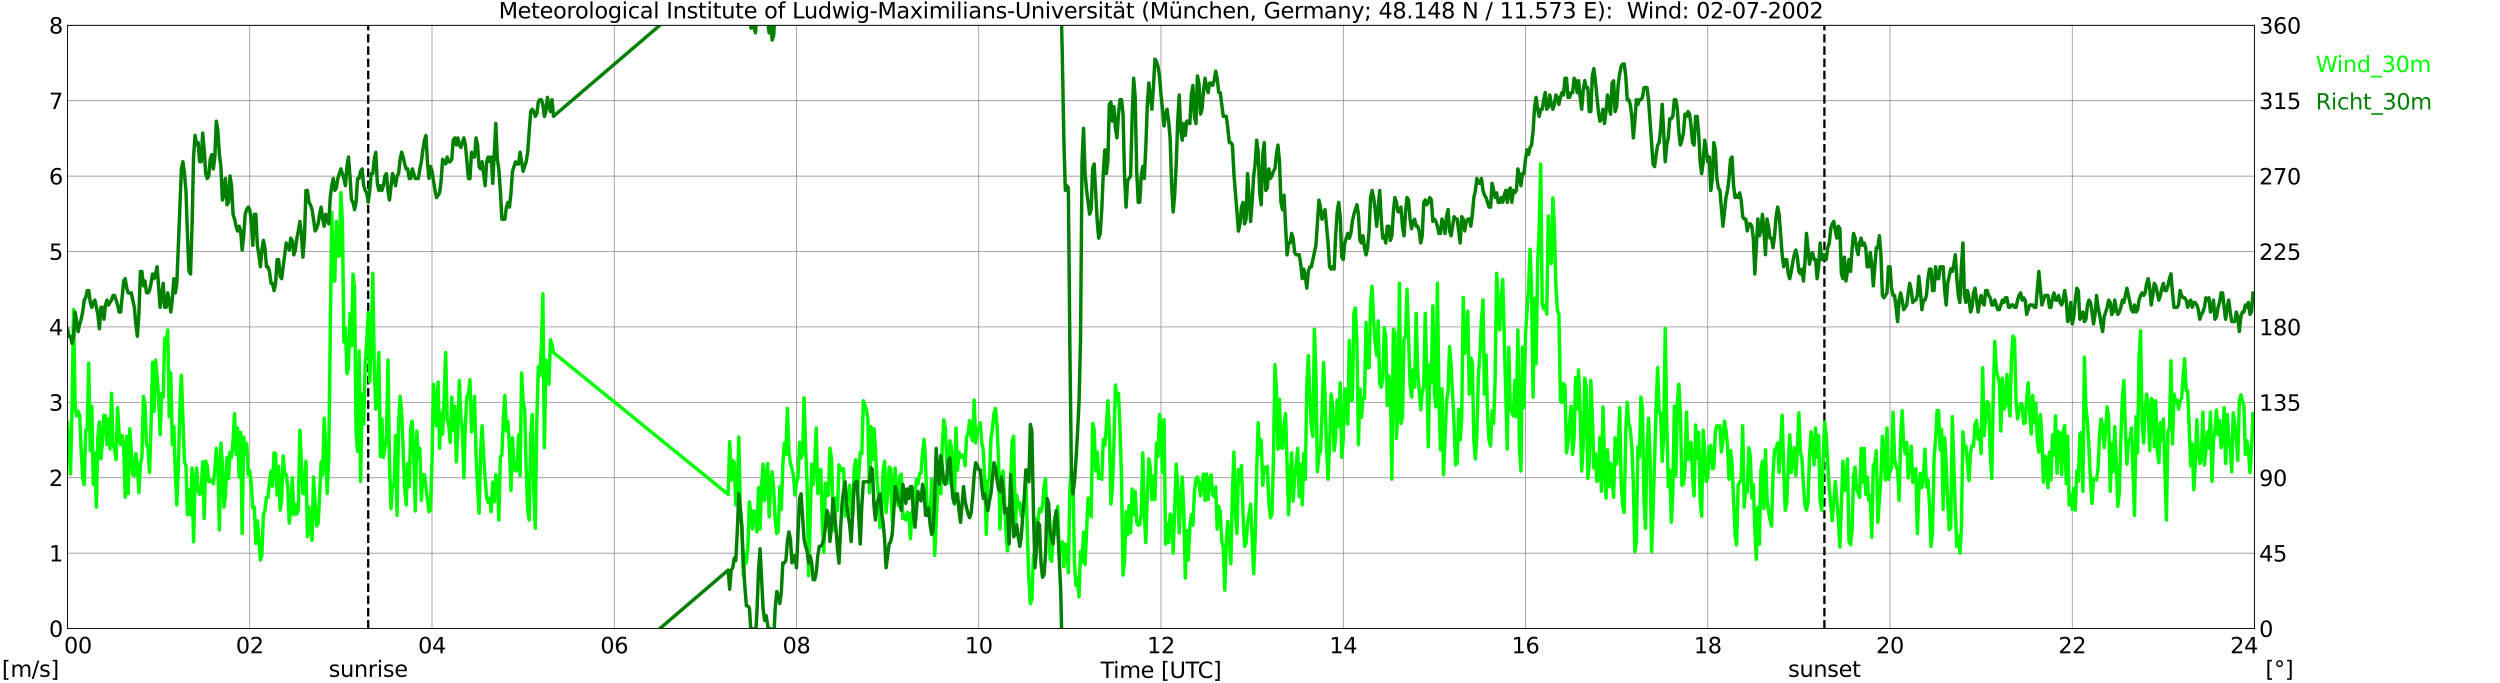 <?xml version="1.0" encoding="utf-8" standalone="no"?>
<!DOCTYPE svg PUBLIC "-//W3C//DTD SVG 1.1//EN"
  "http://www.w3.org/Graphics/SVG/1.1/DTD/svg11.dtd">
<svg xmlns:xlink="http://www.w3.org/1999/xlink" width="1085.4pt" height="296.64pt" viewBox="0 0 1085.4 296.64" xmlns="http://www.w3.org/2000/svg" version="1.1">
 <defs>
  <style type="text/css">*{stroke-linejoin: round; stroke-linecap: butt}</style>
 </defs>
 <g id="figure_1">
  <g id="patch_1">
   <path d="M 0 296.64 
L 1085.4 296.64 
L 1085.4 0 
L 0 0 
z
" style="fill: #ffffff"/>
  </g>
  <g id="axes_1">
   <g id="patch_2">
    <path d="M 29.306 272.909 
L 978.814 272.909 
L 978.814 10.976 
L 29.306 10.976 
z
" style="fill: #ffffff"/>
   </g>
   <g id="patch_3">
    <path d="M 978.814 272.909 
L 978.814 272.909 
L 978.814 10.976 
L 978.814 10.976 
z
" clip-path="url(#p1b52e7915e)" style="fill: #d3d3d3; opacity: 0.25; stroke: #d3d3d3; stroke-linejoin: miter"/>
   </g>
   <g id="matplotlib.axis_1">
    <g id="xtick_1">
     <g id="line2d_1">
      <path d="M 29.306 272.909 
L 29.306 10.976 
" clip-path="url(#p1b52e7915e)" style="fill: none; stroke: #808080; stroke-width: 0.3; stroke-linecap: square"/>
     </g>
     <g id="line2d_2"/>
     <g id="text_1">
      <!--    00 -->
      <g transform="translate(18.733 283.627) scale(0.095 -0.095)">
       <defs>
        <path id="DejaVuSans-20" transform="scale(0.016)"/>
        <path id="DejaVuSans-30" d="M 2034 4250 
Q 1547 4250 1301 3770 
Q 1056 3291 1056 2328 
Q 1056 1369 1301 889 
Q 1547 409 2034 409 
Q 2525 409 2770 889 
Q 3016 1369 3016 2328 
Q 3016 3291 2770 3770 
Q 2525 4250 2034 4250 
z
M 2034 4750 
Q 2819 4750 3233 4129 
Q 3647 3509 3647 2328 
Q 3647 1150 3233 529 
Q 2819 -91 2034 -91 
Q 1250 -91 836 529 
Q 422 1150 422 2328 
Q 422 3509 836 4129 
Q 1250 4750 2034 4750 
z
" transform="scale(0.016)"/>
       </defs>
       <use xlink:href="#DejaVuSans-20"/>
       <use xlink:href="#DejaVuSans-20" transform="translate(31.787 0)"/>
       <use xlink:href="#DejaVuSans-20" transform="translate(63.574 0)"/>
       <use xlink:href="#DejaVuSans-30" transform="translate(95.361 0)"/>
       <use xlink:href="#DejaVuSans-30" transform="translate(158.984 0)"/>
      </g>
     </g>
    </g>
    <g id="xtick_2">
     <g id="line2d_3">
      <path d="M 108.431 272.909 
L 108.431 10.976 
" clip-path="url(#p1b52e7915e)" style="fill: none; stroke: #808080; stroke-width: 0.3; stroke-linecap: square"/>
     </g>
     <g id="line2d_4"/>
     <g id="text_2">
      <!-- 02 -->
      <g transform="translate(102.387 283.627) scale(0.095 -0.095)">
       <defs>
        <path id="DejaVuSans-32" d="M 1228 531 
L 3431 531 
L 3431 0 
L 469 0 
L 469 531 
Q 828 903 1448 1529 
Q 2069 2156 2228 2338 
Q 2531 2678 2651 2914 
Q 2772 3150 2772 3378 
Q 2772 3750 2511 3984 
Q 2250 4219 1831 4219 
Q 1534 4219 1204 4116 
Q 875 4013 500 3803 
L 500 4441 
Q 881 4594 1212 4672 
Q 1544 4750 1819 4750 
Q 2544 4750 2975 4387 
Q 3406 4025 3406 3419 
Q 3406 3131 3298 2873 
Q 3191 2616 2906 2266 
Q 2828 2175 2409 1742 
Q 1991 1309 1228 531 
z
" transform="scale(0.016)"/>
       </defs>
       <use xlink:href="#DejaVuSans-30"/>
       <use xlink:href="#DejaVuSans-32" transform="translate(63.623 0)"/>
      </g>
     </g>
    </g>
    <g id="xtick_3">
     <g id="line2d_5">
      <path d="M 187.557 272.909 
L 187.557 10.976 
" clip-path="url(#p1b52e7915e)" style="fill: none; stroke: #808080; stroke-width: 0.3; stroke-linecap: square"/>
     </g>
     <g id="line2d_6"/>
     <g id="text_3">
      <!-- 04 -->
      <g transform="translate(181.513 283.627) scale(0.095 -0.095)">
       <defs>
        <path id="DejaVuSans-34" d="M 2419 4116 
L 825 1625 
L 2419 1625 
L 2419 4116 
z
M 2253 4666 
L 3047 4666 
L 3047 1625 
L 3713 1625 
L 3713 1100 
L 3047 1100 
L 3047 0 
L 2419 0 
L 2419 1100 
L 313 1100 
L 313 1709 
L 2253 4666 
z
" transform="scale(0.016)"/>
       </defs>
       <use xlink:href="#DejaVuSans-30"/>
       <use xlink:href="#DejaVuSans-34" transform="translate(63.623 0)"/>
      </g>
     </g>
    </g>
    <g id="xtick_4">
     <g id="line2d_7">
      <path d="M 266.683 272.909 
L 266.683 10.976 
" clip-path="url(#p1b52e7915e)" style="fill: none; stroke: #808080; stroke-width: 0.3; stroke-linecap: square"/>
     </g>
     <g id="line2d_8"/>
     <g id="text_4">
      <!-- 06 -->
      <g transform="translate(260.638 283.627) scale(0.095 -0.095)">
       <defs>
        <path id="DejaVuSans-36" d="M 2113 2584 
Q 1688 2584 1439 2293 
Q 1191 2003 1191 1497 
Q 1191 994 1439 701 
Q 1688 409 2113 409 
Q 2538 409 2786 701 
Q 3034 994 3034 1497 
Q 3034 2003 2786 2293 
Q 2538 2584 2113 2584 
z
M 3366 4563 
L 3366 3988 
Q 3128 4100 2886 4159 
Q 2644 4219 2406 4219 
Q 1781 4219 1451 3797 
Q 1122 3375 1075 2522 
Q 1259 2794 1537 2939 
Q 1816 3084 2150 3084 
Q 2853 3084 3261 2657 
Q 3669 2231 3669 1497 
Q 3669 778 3244 343 
Q 2819 -91 2113 -91 
Q 1303 -91 875 529 
Q 447 1150 447 2328 
Q 447 3434 972 4092 
Q 1497 4750 2381 4750 
Q 2619 4750 2861 4703 
Q 3103 4656 3366 4563 
z
" transform="scale(0.016)"/>
       </defs>
       <use xlink:href="#DejaVuSans-30"/>
       <use xlink:href="#DejaVuSans-36" transform="translate(63.623 0)"/>
      </g>
     </g>
    </g>
    <g id="xtick_5">
     <g id="line2d_9">
      <path d="M 345.808 272.909 
L 345.808 10.976 
" clip-path="url(#p1b52e7915e)" style="fill: none; stroke: #808080; stroke-width: 0.3; stroke-linecap: square"/>
     </g>
     <g id="line2d_10"/>
     <g id="text_5">
      <!-- 08 -->
      <g transform="translate(339.764 283.627) scale(0.095 -0.095)">
       <defs>
        <path id="DejaVuSans-38" d="M 2034 2216 
Q 1584 2216 1326 1975 
Q 1069 1734 1069 1313 
Q 1069 891 1326 650 
Q 1584 409 2034 409 
Q 2484 409 2743 651 
Q 3003 894 3003 1313 
Q 3003 1734 2745 1975 
Q 2488 2216 2034 2216 
z
M 1403 2484 
Q 997 2584 770 2862 
Q 544 3141 544 3541 
Q 544 4100 942 4425 
Q 1341 4750 2034 4750 
Q 2731 4750 3128 4425 
Q 3525 4100 3525 3541 
Q 3525 3141 3298 2862 
Q 3072 2584 2669 2484 
Q 3125 2378 3379 2068 
Q 3634 1759 3634 1313 
Q 3634 634 3220 271 
Q 2806 -91 2034 -91 
Q 1263 -91 848 271 
Q 434 634 434 1313 
Q 434 1759 690 2068 
Q 947 2378 1403 2484 
z
M 1172 3481 
Q 1172 3119 1398 2916 
Q 1625 2713 2034 2713 
Q 2441 2713 2670 2916 
Q 2900 3119 2900 3481 
Q 2900 3844 2670 4047 
Q 2441 4250 2034 4250 
Q 1625 4250 1398 4047 
Q 1172 3844 1172 3481 
z
" transform="scale(0.016)"/>
       </defs>
       <use xlink:href="#DejaVuSans-30"/>
       <use xlink:href="#DejaVuSans-38" transform="translate(63.623 0)"/>
      </g>
     </g>
    </g>
    <g id="xtick_6">
     <g id="line2d_11">
      <path d="M 424.934 272.909 
L 424.934 10.976 
" clip-path="url(#p1b52e7915e)" style="fill: none; stroke: #808080; stroke-width: 0.3; stroke-linecap: square"/>
     </g>
     <g id="line2d_12"/>
     <g id="text_6">
      <!-- 10 -->
      <g transform="translate(418.89 283.627) scale(0.095 -0.095)">
       <defs>
        <path id="DejaVuSans-31" d="M 794 531 
L 1825 531 
L 1825 4091 
L 703 3866 
L 703 4441 
L 1819 4666 
L 2450 4666 
L 2450 531 
L 3481 531 
L 3481 0 
L 794 0 
L 794 531 
z
" transform="scale(0.016)"/>
       </defs>
       <use xlink:href="#DejaVuSans-31"/>
       <use xlink:href="#DejaVuSans-30" transform="translate(63.623 0)"/>
      </g>
     </g>
    </g>
    <g id="xtick_7">
     <g id="line2d_13">
      <path d="M 504.06 272.909 
L 504.06 10.976 
" clip-path="url(#p1b52e7915e)" style="fill: none; stroke: #808080; stroke-width: 0.3; stroke-linecap: square"/>
     </g>
     <g id="line2d_14"/>
     <g id="text_7">
      <!-- 12 -->
      <g transform="translate(498.015 283.627) scale(0.095 -0.095)">
       <use xlink:href="#DejaVuSans-31"/>
       <use xlink:href="#DejaVuSans-32" transform="translate(63.623 0)"/>
      </g>
     </g>
    </g>
    <g id="xtick_8">
     <g id="line2d_15">
      <path d="M 583.185 272.909 
L 583.185 10.976 
" clip-path="url(#p1b52e7915e)" style="fill: none; stroke: #808080; stroke-width: 0.3; stroke-linecap: square"/>
     </g>
     <g id="line2d_16"/>
     <g id="text_8">
      <!-- 14 -->
      <g transform="translate(577.141 283.627) scale(0.095 -0.095)">
       <use xlink:href="#DejaVuSans-31"/>
       <use xlink:href="#DejaVuSans-34" transform="translate(63.623 0)"/>
      </g>
     </g>
    </g>
    <g id="xtick_9">
     <g id="line2d_17">
      <path d="M 662.311 272.909 
L 662.311 10.976 
" clip-path="url(#p1b52e7915e)" style="fill: none; stroke: #808080; stroke-width: 0.3; stroke-linecap: square"/>
     </g>
     <g id="line2d_18"/>
     <g id="text_9">
      <!-- 16 -->
      <g transform="translate(656.267 283.627) scale(0.095 -0.095)">
       <use xlink:href="#DejaVuSans-31"/>
       <use xlink:href="#DejaVuSans-36" transform="translate(63.623 0)"/>
      </g>
     </g>
    </g>
    <g id="xtick_10">
     <g id="line2d_19">
      <path d="M 741.437 272.909 
L 741.437 10.976 
" clip-path="url(#p1b52e7915e)" style="fill: none; stroke: #808080; stroke-width: 0.3; stroke-linecap: square"/>
     </g>
     <g id="line2d_20"/>
     <g id="text_10">
      <!-- 18 -->
      <g transform="translate(735.392 283.627) scale(0.095 -0.095)">
       <use xlink:href="#DejaVuSans-31"/>
       <use xlink:href="#DejaVuSans-38" transform="translate(63.623 0)"/>
      </g>
     </g>
    </g>
    <g id="xtick_11">
     <g id="line2d_21">
      <path d="M 820.562 272.909 
L 820.562 10.976 
" clip-path="url(#p1b52e7915e)" style="fill: none; stroke: #808080; stroke-width: 0.3; stroke-linecap: square"/>
     </g>
     <g id="line2d_22"/>
     <g id="text_11">
      <!-- 20 -->
      <g transform="translate(814.518 283.627) scale(0.095 -0.095)">
       <use xlink:href="#DejaVuSans-32"/>
       <use xlink:href="#DejaVuSans-30" transform="translate(63.623 0)"/>
      </g>
     </g>
    </g>
    <g id="xtick_12">
     <g id="line2d_23">
      <path d="M 899.688 272.909 
L 899.688 10.976 
" clip-path="url(#p1b52e7915e)" style="fill: none; stroke: #808080; stroke-width: 0.3; stroke-linecap: square"/>
     </g>
     <g id="line2d_24"/>
     <g id="text_12">
      <!-- 22 -->
      <g transform="translate(893.644 283.627) scale(0.095 -0.095)">
       <use xlink:href="#DejaVuSans-32"/>
       <use xlink:href="#DejaVuSans-32" transform="translate(63.623 0)"/>
      </g>
     </g>
    </g>
    <g id="xtick_13">
     <g id="line2d_25">
      <path d="M 978.814 272.909 
L 978.814 10.976 
" clip-path="url(#p1b52e7915e)" style="fill: none; stroke: #808080; stroke-width: 0.3; stroke-linecap: square"/>
     </g>
     <g id="line2d_26"/>
     <g id="text_13">
      <!-- 24    -->
      <g transform="translate(968.241 283.627) scale(0.095 -0.095)">
       <use xlink:href="#DejaVuSans-32"/>
       <use xlink:href="#DejaVuSans-34" transform="translate(63.623 0)"/>
       <use xlink:href="#DejaVuSans-20" transform="translate(127.246 0)"/>
       <use xlink:href="#DejaVuSans-20" transform="translate(159.033 0)"/>
       <use xlink:href="#DejaVuSans-20" transform="translate(190.82 0)"/>
      </g>
     </g>
    </g>
    <g id="text_14">
     <!-- Time [UTC] -->
     <g transform="translate(477.806 294.322) scale(0.095 -0.095)">
      <defs>
       <path id="DejaVuSans-54" d="M -19 4666 
L 3928 4666 
L 3928 4134 
L 2272 4134 
L 2272 0 
L 1638 0 
L 1638 4134 
L -19 4134 
L -19 4666 
z
" transform="scale(0.016)"/>
       <path id="DejaVuSans-69" d="M 603 3500 
L 1178 3500 
L 1178 0 
L 603 0 
L 603 3500 
z
M 603 4863 
L 1178 4863 
L 1178 4134 
L 603 4134 
L 603 4863 
z
" transform="scale(0.016)"/>
       <path id="DejaVuSans-6d" d="M 3328 2828 
Q 3544 3216 3844 3400 
Q 4144 3584 4550 3584 
Q 5097 3584 5394 3201 
Q 5691 2819 5691 2113 
L 5691 0 
L 5113 0 
L 5113 2094 
Q 5113 2597 4934 2840 
Q 4756 3084 4391 3084 
Q 3944 3084 3684 2787 
Q 3425 2491 3425 1978 
L 3425 0 
L 2847 0 
L 2847 2094 
Q 2847 2600 2669 2842 
Q 2491 3084 2119 3084 
Q 1678 3084 1418 2786 
Q 1159 2488 1159 1978 
L 1159 0 
L 581 0 
L 581 3500 
L 1159 3500 
L 1159 2956 
Q 1356 3278 1631 3431 
Q 1906 3584 2284 3584 
Q 2666 3584 2933 3390 
Q 3200 3197 3328 2828 
z
" transform="scale(0.016)"/>
       <path id="DejaVuSans-65" d="M 3597 1894 
L 3597 1613 
L 953 1613 
Q 991 1019 1311 708 
Q 1631 397 2203 397 
Q 2534 397 2845 478 
Q 3156 559 3463 722 
L 3463 178 
Q 3153 47 2828 -22 
Q 2503 -91 2169 -91 
Q 1331 -91 842 396 
Q 353 884 353 1716 
Q 353 2575 817 3079 
Q 1281 3584 2069 3584 
Q 2775 3584 3186 3129 
Q 3597 2675 3597 1894 
z
M 3022 2063 
Q 3016 2534 2758 2815 
Q 2500 3097 2075 3097 
Q 1594 3097 1305 2825 
Q 1016 2553 972 2059 
L 3022 2063 
z
" transform="scale(0.016)"/>
       <path id="DejaVuSans-5b" d="M 550 4863 
L 1875 4863 
L 1875 4416 
L 1125 4416 
L 1125 -397 
L 1875 -397 
L 1875 -844 
L 550 -844 
L 550 4863 
z
" transform="scale(0.016)"/>
       <path id="DejaVuSans-55" d="M 556 4666 
L 1191 4666 
L 1191 1831 
Q 1191 1081 1462 751 
Q 1734 422 2344 422 
Q 2950 422 3222 751 
Q 3494 1081 3494 1831 
L 3494 4666 
L 4128 4666 
L 4128 1753 
Q 4128 841 3676 375 
Q 3225 -91 2344 -91 
Q 1459 -91 1007 375 
Q 556 841 556 1753 
L 556 4666 
z
" transform="scale(0.016)"/>
       <path id="DejaVuSans-43" d="M 4122 4306 
L 4122 3641 
Q 3803 3938 3442 4084 
Q 3081 4231 2675 4231 
Q 1875 4231 1450 3742 
Q 1025 3253 1025 2328 
Q 1025 1406 1450 917 
Q 1875 428 2675 428 
Q 3081 428 3442 575 
Q 3803 722 4122 1019 
L 4122 359 
Q 3791 134 3420 21 
Q 3050 -91 2638 -91 
Q 1578 -91 968 557 
Q 359 1206 359 2328 
Q 359 3453 968 4101 
Q 1578 4750 2638 4750 
Q 3056 4750 3426 4639 
Q 3797 4528 4122 4306 
z
" transform="scale(0.016)"/>
       <path id="DejaVuSans-5d" d="M 1947 4863 
L 1947 -844 
L 622 -844 
L 622 -397 
L 1369 -397 
L 1369 4416 
L 622 4416 
L 622 4863 
L 1947 4863 
z
" transform="scale(0.016)"/>
      </defs>
      <use xlink:href="#DejaVuSans-54"/>
      <use xlink:href="#DejaVuSans-69" transform="translate(57.959 0)"/>
      <use xlink:href="#DejaVuSans-6d" transform="translate(85.742 0)"/>
      <use xlink:href="#DejaVuSans-65" transform="translate(183.154 0)"/>
      <use xlink:href="#DejaVuSans-20" transform="translate(244.678 0)"/>
      <use xlink:href="#DejaVuSans-5b" transform="translate(276.465 0)"/>
      <use xlink:href="#DejaVuSans-55" transform="translate(315.479 0)"/>
      <use xlink:href="#DejaVuSans-54" transform="translate(388.672 0)"/>
      <use xlink:href="#DejaVuSans-43" transform="translate(443.881 0)"/>
      <use xlink:href="#DejaVuSans-5d" transform="translate(513.705 0)"/>
     </g>
    </g>
   </g>
   <g id="matplotlib.axis_2">
    <g id="ytick_1">
     <g id="line2d_27">
      <path d="M 29.306 272.909 
L 978.814 272.909 
" clip-path="url(#p1b52e7915e)" style="fill: none; stroke: #808080; stroke-width: 0.3; stroke-linecap: square"/>
     </g>
     <g id="line2d_28"/>
     <g id="text_15">
      <!-- 0 -->
      <g transform="translate(21.261 276.518) scale(0.095 -0.095)">
       <use xlink:href="#DejaVuSans-30"/>
      </g>
     </g>
    </g>
    <g id="ytick_2">
     <g id="line2d_29">
      <path d="M 29.306 240.167 
L 978.814 240.167 
" clip-path="url(#p1b52e7915e)" style="fill: none; stroke: #808080; stroke-width: 0.3; stroke-linecap: square"/>
     </g>
     <g id="line2d_30"/>
     <g id="text_16">
      <!-- 1 -->
      <g transform="translate(21.261 243.776) scale(0.095 -0.095)">
       <use xlink:href="#DejaVuSans-31"/>
      </g>
     </g>
    </g>
    <g id="ytick_3">
     <g id="line2d_31">
      <path d="M 29.306 207.426 
L 978.814 207.426 
" clip-path="url(#p1b52e7915e)" style="fill: none; stroke: #808080; stroke-width: 0.3; stroke-linecap: square"/>
     </g>
     <g id="line2d_32"/>
     <g id="text_17">
      <!-- 2 -->
      <g transform="translate(21.261 211.035) scale(0.095 -0.095)">
       <use xlink:href="#DejaVuSans-32"/>
      </g>
     </g>
    </g>
    <g id="ytick_4">
     <g id="line2d_33">
      <path d="M 29.306 174.684 
L 978.814 174.684 
" clip-path="url(#p1b52e7915e)" style="fill: none; stroke: #808080; stroke-width: 0.3; stroke-linecap: square"/>
     </g>
     <g id="line2d_34"/>
     <g id="text_18">
      <!-- 3 -->
      <g transform="translate(21.261 178.293) scale(0.095 -0.095)">
       <defs>
        <path id="DejaVuSans-33" d="M 2597 2516 
Q 3050 2419 3304 2112 
Q 3559 1806 3559 1356 
Q 3559 666 3084 287 
Q 2609 -91 1734 -91 
Q 1441 -91 1130 -33 
Q 819 25 488 141 
L 488 750 
Q 750 597 1062 519 
Q 1375 441 1716 441 
Q 2309 441 2620 675 
Q 2931 909 2931 1356 
Q 2931 1769 2642 2001 
Q 2353 2234 1838 2234 
L 1294 2234 
L 1294 2753 
L 1863 2753 
Q 2328 2753 2575 2939 
Q 2822 3125 2822 3475 
Q 2822 3834 2567 4026 
Q 2313 4219 1838 4219 
Q 1578 4219 1281 4162 
Q 984 4106 628 3988 
L 628 4550 
Q 988 4650 1302 4700 
Q 1616 4750 1894 4750 
Q 2613 4750 3031 4423 
Q 3450 4097 3450 3541 
Q 3450 3153 3228 2886 
Q 3006 2619 2597 2516 
z
" transform="scale(0.016)"/>
       </defs>
       <use xlink:href="#DejaVuSans-33"/>
      </g>
     </g>
    </g>
    <g id="ytick_5">
     <g id="line2d_35">
      <path d="M 29.306 141.942 
L 978.814 141.942 
" clip-path="url(#p1b52e7915e)" style="fill: none; stroke: #808080; stroke-width: 0.3; stroke-linecap: square"/>
     </g>
     <g id="line2d_36"/>
     <g id="text_19">
      <!-- 4 -->
      <g transform="translate(21.261 145.551) scale(0.095 -0.095)">
       <use xlink:href="#DejaVuSans-34"/>
      </g>
     </g>
    </g>
    <g id="ytick_6">
     <g id="line2d_37">
      <path d="M 29.306 109.201 
L 978.814 109.201 
" clip-path="url(#p1b52e7915e)" style="fill: none; stroke: #808080; stroke-width: 0.3; stroke-linecap: square"/>
     </g>
     <g id="line2d_38"/>
     <g id="text_20">
      <!-- 5 -->
      <g transform="translate(21.261 112.81) scale(0.095 -0.095)">
       <defs>
        <path id="DejaVuSans-35" d="M 691 4666 
L 3169 4666 
L 3169 4134 
L 1269 4134 
L 1269 2991 
Q 1406 3038 1543 3061 
Q 1681 3084 1819 3084 
Q 2600 3084 3056 2656 
Q 3513 2228 3513 1497 
Q 3513 744 3044 326 
Q 2575 -91 1722 -91 
Q 1428 -91 1123 -41 
Q 819 9 494 109 
L 494 744 
Q 775 591 1075 516 
Q 1375 441 1709 441 
Q 2250 441 2565 725 
Q 2881 1009 2881 1497 
Q 2881 1984 2565 2268 
Q 2250 2553 1709 2553 
Q 1456 2553 1204 2497 
Q 953 2441 691 2322 
L 691 4666 
z
" transform="scale(0.016)"/>
       </defs>
       <use xlink:href="#DejaVuSans-35"/>
      </g>
     </g>
    </g>
    <g id="ytick_7">
     <g id="line2d_39">
      <path d="M 29.306 76.459 
L 978.814 76.459 
" clip-path="url(#p1b52e7915e)" style="fill: none; stroke: #808080; stroke-width: 0.3; stroke-linecap: square"/>
     </g>
     <g id="line2d_40"/>
     <g id="text_21">
      <!-- 6 -->
      <g transform="translate(21.261 80.068) scale(0.095 -0.095)">
       <use xlink:href="#DejaVuSans-36"/>
      </g>
     </g>
    </g>
    <g id="ytick_8">
     <g id="line2d_41">
      <path d="M 29.306 43.717 
L 978.814 43.717 
" clip-path="url(#p1b52e7915e)" style="fill: none; stroke: #808080; stroke-width: 0.3; stroke-linecap: square"/>
     </g>
     <g id="line2d_42"/>
     <g id="text_22">
      <!-- 7 -->
      <g transform="translate(21.261 47.327) scale(0.095 -0.095)">
       <defs>
        <path id="DejaVuSans-37" d="M 525 4666 
L 3525 4666 
L 3525 4397 
L 1831 0 
L 1172 0 
L 2766 4134 
L 525 4134 
L 525 4666 
z
" transform="scale(0.016)"/>
       </defs>
       <use xlink:href="#DejaVuSans-37"/>
      </g>
     </g>
    </g>
    <g id="ytick_9">
     <g id="line2d_43">
      <path d="M 29.306 10.976 
L 978.814 10.976 
" clip-path="url(#p1b52e7915e)" style="fill: none; stroke: #808080; stroke-width: 0.3; stroke-linecap: square"/>
     </g>
     <g id="line2d_44"/>
     <g id="text_23">
      <!-- 8 -->
      <g transform="translate(21.261 14.585) scale(0.095 -0.095)">
       <use xlink:href="#DejaVuSans-38"/>
      </g>
     </g>
    </g>
   </g>
   <g id="line2d_45">
    <path d="M 159.863 272.909 
L 159.863 10.976 
" clip-path="url(#p1b52e7915e)" style="fill: none; stroke-dasharray: 3.7,1.6; stroke-dashoffset: 0; stroke: #000000"/>
   </g>
   <g id="line2d_46">
    <path d="M 792.077 272.909 
L 792.077 10.976 
" clip-path="url(#p1b52e7915e)" style="fill: none; stroke-dasharray: 3.7,1.6; stroke-dashoffset: 0; stroke: #000000"/>
   </g>
   <g id="line2d_47">
    <path d="M 29.306 183.524 
L 30.625 205.788 
L 31.284 175.994 
L 31.943 134.412 
L 32.603 175.339 
L 33.262 180.577 
L 33.921 178.613 
L 34.581 180.25 
L 35.24 195.311 
L 35.9 207.753 
L 36.559 210.372 
L 37.218 186.798 
L 37.878 186.143 
L 38.537 157.658 
L 39.197 195.639 
L 39.856 176.321 
L 40.515 210.372 
L 41.175 196.621 
L 41.834 220.195 
L 42.493 189.745 
L 43.153 183.197 
L 43.812 199.24 
L 44.472 191.71 
L 45.131 180.25 
L 45.79 180.577 
L 46.45 193.019 
L 47.109 181.887 
L 47.768 194.984 
L 48.428 170.755 
L 49.087 193.347 
L 49.747 194.984 
L 50.406 199.568 
L 51.065 176.976 
L 51.725 188.763 
L 52.384 193.019 
L 53.043 189.09 
L 53.703 194.329 
L 54.362 215.938 
L 55.022 189.418 
L 55.681 214.301 
L 56.34 186.143 
L 57.659 206.116 
L 58.319 206.443 
L 58.978 196.948 
L 59.637 202.514 
L 60.297 213.974 
L 60.956 201.532 
L 61.615 198.258 
L 62.275 172.065 
L 62.934 175.339 
L 63.594 193.019 
L 64.253 194.329 
L 64.912 205.134 
L 65.572 185.161 
L 66.231 157.331 
L 66.89 178.613 
L 67.55 156.349 
L 68.209 163.224 
L 68.869 173.047 
L 69.528 188.763 
L 70.187 170.755 
L 70.847 172.392 
L 71.506 146.853 
L 72.166 148.491 
L 72.825 143.252 
L 73.484 180.905 
L 74.144 161.915 
L 74.803 193.019 
L 75.462 185.161 
L 76.122 205.461 
L 76.781 219.213 
L 77.441 202.514 
L 78.1 177.303 
L 78.759 162.897 
L 80.078 200.55 
L 80.737 202.187 
L 81.397 223.469 
L 82.056 212.664 
L 82.716 223.469 
L 83.375 203.169 
L 84.034 235.256 
L 84.694 208.735 
L 85.353 203.169 
L 86.013 212.992 
L 86.672 214.629 
L 87.331 213.319 
L 87.991 200.55 
L 88.65 225.106 
L 89.309 200.222 
L 89.969 202.187 
L 90.628 209.063 
L 91.288 209.063 
L 91.947 208.408 
L 92.606 210.045 
L 93.266 204.151 
L 93.925 194.656 
L 94.584 201.859 
L 95.244 230.017 
L 95.903 192.364 
L 96.563 201.532 
L 97.222 220.195 
L 97.881 215.284 
L 98.541 198.585 
L 99.2 207.753 
L 99.86 196.293 
L 100.519 198.585 
L 101.178 191.382 
L 101.838 179.595 
L 102.497 197.276 
L 103.156 185.816 
L 103.816 207.098 
L 104.475 187.781 
L 105.135 231.654 
L 105.794 189.745 
L 106.453 196.621 
L 107.113 192.692 
L 107.772 206.116 
L 108.431 204.479 
L 109.091 210.372 
L 109.75 220.522 
L 110.41 220.195 
L 111.069 235.911 
L 111.728 226.088 
L 113.047 243.114 
L 113.707 240.822 
L 114.366 223.142 
L 115.025 221.832 
L 115.685 215.938 
L 116.344 215.938 
L 117.003 209.063 
L 117.663 204.479 
L 118.322 211.027 
L 118.982 196.621 
L 119.641 196.948 
L 120.3 214.956 
L 120.96 202.514 
L 121.619 221.504 
L 122.278 216.921 
L 122.938 197.93 
L 123.597 205.461 
L 124.257 206.116 
L 124.916 211.027 
L 125.575 227.071 
L 126.235 221.504 
L 126.894 207.426 
L 127.553 223.469 
L 128.213 218.885 
L 128.872 223.142 
L 129.532 221.177 
L 130.191 186.798 
L 131.51 214.301 
L 132.169 214.301 
L 132.829 200.222 
L 133.488 232.964 
L 134.147 220.195 
L 134.807 229.69 
L 135.466 234.601 
L 136.125 207.098 
L 137.444 228.38 
L 138.104 227.398 
L 138.763 215.284 
L 139.422 200.55 
L 140.082 206.116 
L 140.741 181.56 
L 141.4 194.984 
L 142.06 214.301 
L 142.719 198.585 
L 144.038 92.175 
L 144.697 121.97 
L 145.357 121.97 
L 146.016 96.104 
L 146.676 111.165 
L 147.335 111.165 
L 147.994 83.662 
L 148.654 96.431 
L 149.313 148.491 
L 149.972 142.27 
L 150.632 162.242 
L 151.291 159.95 
L 151.951 136.049 
L 152.61 150.128 
L 153.269 119.023 
L 153.929 125.244 
L 154.588 187.453 
L 155.247 195.966 
L 155.907 152.42 
L 156.566 209.063 
L 157.226 171.082 
L 157.885 184.179 
L 158.544 157.658 
L 159.204 148.491 
L 159.863 135.721 
L 160.523 165.844 
L 161.182 148.491 
L 161.841 118.696 
L 162.501 159.95 
L 163.16 177.631 
L 163.819 169.773 
L 164.479 153.074 
L 165.138 198.258 
L 165.798 181.887 
L 166.457 198.585 
L 167.116 194.001 
L 167.776 192.037 
L 168.435 156.349 
L 169.094 201.205 
L 169.754 220.85 
L 170.413 210.372 
L 171.073 211.027 
L 171.732 189.09 
L 172.391 223.796 
L 173.051 184.506 
L 173.71 172.065 
L 174.37 179.268 
L 175.688 211.355 
L 176.348 219.213 
L 177.007 201.205 
L 177.666 211.355 
L 178.326 185.816 
L 178.985 182.869 
L 179.645 197.93 
L 180.304 221.832 
L 180.963 187.126 
L 181.623 198.585 
L 182.282 194.656 
L 182.941 217.248 
L 183.601 206.116 
L 184.26 206.116 
L 186.238 222.159 
L 186.898 221.504 
L 187.557 200.222 
L 188.217 166.826 
L 189.535 184.834 
L 190.195 165.844 
L 190.854 194.656 
L 191.513 179.268 
L 192.173 188.435 
L 192.832 172.392 
L 193.492 153.074 
L 194.151 182.542 
L 194.81 184.179 
L 195.47 192.037 
L 196.129 172.392 
L 196.788 186.798 
L 197.448 176.321 
L 198.107 200.55 
L 198.767 187.453 
L 199.426 165.189 
L 200.085 181.56 
L 200.745 186.143 
L 201.404 207.426 
L 202.063 183.524 
L 202.723 172.065 
L 203.382 171.082 
L 204.042 164.861 
L 204.701 187.453 
L 205.36 184.506 
L 206.02 172.065 
L 206.679 197.603 
L 207.339 211.682 
L 207.998 222.814 
L 208.657 196.293 
L 209.317 184.834 
L 209.976 197.603 
L 210.635 207.753 
L 211.295 215.938 
L 211.954 218.23 
L 212.614 216.266 
L 213.273 222.159 
L 213.932 209.39 
L 214.592 217.903 
L 215.251 206.116 
L 215.91 207.753 
L 216.57 225.761 
L 217.229 198.258 
L 217.889 197.603 
L 218.548 181.232 
L 219.207 171.737 
L 219.867 187.126 
L 220.526 182.869 
L 221.186 194.656 
L 221.845 212.992 
L 222.504 190.072 
L 223.164 201.859 
L 223.823 204.479 
L 224.482 204.151 
L 225.142 188.763 
L 225.801 206.443 
L 226.461 161.915 
L 227.12 174.356 
L 227.779 177.631 
L 228.439 203.169 
L 229.098 221.504 
L 229.757 225.761 
L 230.417 189.418 
L 231.076 179.923 
L 231.736 212.664 
L 232.395 229.362 
L 233.054 183.524 
L 233.714 159.295 
L 234.373 163.224 
L 235.033 150.455 
L 235.692 127.536 
L 236.351 194.329 
L 237.011 156.349 
L 237.67 164.207 
L 238.329 166.826 
L 238.989 147.508 
L 239.648 149.473 
L 240.308 153.074 
L 316.136 214.629 
L 316.796 191.71 
L 317.455 208.408 
L 318.114 199.895 
L 318.774 200.55 
L 319.433 219.213 
L 320.093 216.266 
L 320.752 189.745 
L 321.411 220.195 
L 322.071 228.053 
L 322.73 249.99 
L 323.39 240.167 
L 324.049 244.424 
L 324.708 237.22 
L 325.368 217.903 
L 326.027 222.814 
L 326.686 229.69 
L 327.346 221.832 
L 328.005 222.159 
L 328.665 231 
L 329.324 211.682 
L 329.983 229.69 
L 330.643 211.027 
L 331.302 201.532 
L 331.961 217.248 
L 332.621 207.753 
L 333.28 201.205 
L 333.94 224.451 
L 334.599 209.063 
L 335.258 204.806 
L 335.918 212.992 
L 336.577 226.088 
L 337.236 231.654 
L 337.896 230.672 
L 338.555 211.355 
L 339.215 221.177 
L 339.874 201.532 
L 340.533 192.364 
L 341.193 197.276 
L 341.852 177.303 
L 342.512 196.293 
L 343.171 201.205 
L 343.83 203.497 
L 344.49 206.443 
L 345.149 214.956 
L 345.808 209.39 
L 346.468 207.426 
L 347.127 192.037 
L 347.787 198.913 
L 348.446 196.621 
L 349.105 172.719 
L 349.765 194.001 
L 350.424 211.027 
L 351.083 249.99 
L 352.402 201.532 
L 353.062 210.372 
L 353.721 201.532 
L 354.38 185.816 
L 355.04 214.301 
L 355.699 209.717 
L 356.359 203.824 
L 357.018 227.398 
L 357.677 239.84 
L 358.337 209.717 
L 358.996 215.284 
L 359.655 214.956 
L 360.315 194.656 
L 360.974 198.913 
L 361.634 219.867 
L 362.293 230.345 
L 362.952 216.266 
L 363.612 221.504 
L 364.271 201.859 
L 365.59 204.479 
L 366.249 203.497 
L 366.909 224.124 
L 367.568 214.629 
L 368.227 217.575 
L 368.887 210.7 
L 369.546 223.142 
L 370.206 223.796 
L 370.865 203.497 
L 371.524 199.568 
L 372.184 213.974 
L 372.843 206.116 
L 373.502 196.293 
L 374.162 196.948 
L 374.821 174.029 
L 375.481 175.666 
L 376.14 177.958 
L 376.799 181.887 
L 377.459 213.974 
L 378.118 185.161 
L 378.777 199.568 
L 379.437 186.143 
L 380.096 195.311 
L 380.756 208.735 
L 381.415 215.611 
L 382.074 229.035 
L 382.734 225.761 
L 383.393 204.479 
L 384.053 200.222 
L 384.712 222.487 
L 385.371 214.629 
L 386.031 202.842 
L 386.69 203.497 
L 387.349 226.088 
L 388.009 210.7 
L 388.668 203.169 
L 389.328 217.248 
L 389.987 219.54 
L 390.646 206.771 
L 391.306 205.788 
L 391.965 225.106 
L 392.624 223.796 
L 393.284 225.761 
L 393.943 222.487 
L 394.603 223.142 
L 395.262 233.946 
L 395.921 222.487 
L 396.581 221.177 
L 397.899 208.08 
L 398.559 210.045 
L 399.218 205.788 
L 399.878 205.461 
L 400.537 196.293 
L 401.196 190.727 
L 401.856 200.55 
L 402.515 223.796 
L 403.175 218.885 
L 403.834 225.433 
L 404.493 208.08 
L 405.153 218.885 
L 405.812 241.149 
L 407.131 211.682 
L 407.79 209.063 
L 408.45 214.301 
L 409.109 193.347 
L 409.768 182.214 
L 410.428 185.816 
L 411.087 200.55 
L 411.746 209.717 
L 412.406 191.382 
L 413.065 194.001 
L 413.725 205.134 
L 414.384 218.885 
L 415.043 185.816 
L 415.703 204.151 
L 416.362 196.293 
L 417.022 198.585 
L 417.681 197.603 
L 418.34 197.603 
L 419 202.187 
L 419.659 189.745 
L 420.318 188.108 
L 420.978 182.542 
L 421.637 189.418 
L 422.297 191.382 
L 422.956 173.702 
L 423.615 192.364 
L 424.275 187.126 
L 424.934 185.489 
L 425.593 183.524 
L 426.253 192.364 
L 426.912 195.639 
L 427.572 210.045 
L 428.231 231.982 
L 428.89 208.735 
L 429.55 208.735 
L 430.209 190.727 
L 430.869 186.143 
L 431.528 179.595 
L 432.187 177.303 
L 432.847 184.506 
L 433.506 198.585 
L 434.165 229.69 
L 434.825 206.771 
L 435.484 204.479 
L 436.144 216.921 
L 436.803 231.982 
L 437.462 239.185 
L 438.122 225.761 
L 439.44 191.382 
L 440.1 189.418 
L 440.759 229.035 
L 441.419 214.956 
L 442.078 220.195 
L 442.737 218.23 
L 443.397 224.124 
L 444.056 220.522 
L 444.716 217.903 
L 445.375 206.771 
L 446.034 231.982 
L 446.694 250.972 
L 447.353 262.104 
L 448.012 260.14 
L 448.672 241.149 
L 449.331 244.424 
L 449.991 225.433 
L 450.65 225.761 
L 451.309 220.85 
L 451.969 222.159 
L 452.628 219.54 
L 453.287 211.355 
L 453.947 207.753 
L 454.606 230.672 
L 455.266 226.416 
L 455.925 242.459 
L 456.584 243.769 
L 457.244 232.964 
L 457.903 224.451 
L 458.563 231.982 
L 459.222 219.867 
L 459.881 240.495 
L 460.541 237.548 
L 461.2 235.256 
L 461.859 246.061 
L 462.519 236.238 
L 463.178 236.566 
L 463.838 248.68 
L 464.497 211.682 
L 465.156 204.151 
L 465.816 206.443 
L 466.475 244.096 
L 467.134 254.246 
L 467.794 250.644 
L 468.453 259.157 
L 469.113 239.512 
L 469.772 244.096 
L 470.431 231 
L 471.091 245.078 
L 472.409 216.266 
L 473.069 217.248 
L 473.728 224.451 
L 474.388 183.852 
L 475.047 186.471 
L 475.706 204.479 
L 476.366 196.293 
L 477.025 207.753 
L 477.685 206.771 
L 478.344 208.08 
L 479.003 190.727 
L 479.663 193.347 
L 480.322 185.816 
L 480.981 174.029 
L 481.641 186.798 
L 482.3 218.885 
L 482.96 211.682 
L 483.619 192.692 
L 484.278 167.153 
L 484.938 173.702 
L 485.597 170.755 
L 486.256 185.816 
L 486.916 207.426 
L 487.575 249.662 
L 488.235 243.769 
L 488.894 222.159 
L 489.553 232.309 
L 490.213 219.54 
L 490.872 231.327 
L 491.532 212.337 
L 492.191 223.469 
L 492.85 213.319 
L 493.51 227.071 
L 494.169 228.053 
L 494.828 227.725 
L 495.488 223.142 
L 496.147 196.621 
L 496.807 222.814 
L 497.466 235.583 
L 498.125 215.284 
L 498.785 199.24 
L 499.444 203.169 
L 500.103 216.921 
L 500.763 206.771 
L 501.422 216.921 
L 502.082 192.364 
L 502.741 198.258 
L 503.4 179.923 
L 504.06 185.161 
L 504.719 205.134 
L 505.379 182.214 
L 506.038 236.238 
L 506.697 227.398 
L 507.357 235.583 
L 508.016 223.142 
L 508.675 223.796 
L 509.335 240.167 
L 510.654 201.532 
L 511.313 210.7 
L 511.972 231.327 
L 513.291 207.098 
L 513.95 221.504 
L 514.61 250.972 
L 515.269 230.345 
L 515.929 243.114 
L 516.588 229.035 
L 517.247 223.469 
L 517.907 228.053 
L 518.566 213.646 
L 519.226 208.08 
L 519.885 207.098 
L 520.544 210.045 
L 521.204 215.284 
L 521.863 210.045 
L 522.522 205.788 
L 523.182 217.248 
L 523.841 205.788 
L 524.501 216.921 
L 525.16 208.08 
L 525.819 206.116 
L 526.479 214.629 
L 527.138 215.611 
L 527.797 211.355 
L 528.457 229.69 
L 529.116 219.867 
L 529.776 222.159 
L 530.435 234.928 
L 531.094 237.875 
L 531.754 256.211 
L 532.413 235.256 
L 533.073 226.416 
L 534.391 244.751 
L 535.051 214.629 
L 535.71 196.293 
L 536.369 222.814 
L 537.029 231.654 
L 537.688 203.824 
L 538.348 209.39 
L 539.007 202.187 
L 539.666 223.142 
L 540.326 237.22 
L 540.985 235.911 
L 541.644 227.071 
L 542.963 218.885 
L 544.282 249.007 
L 544.941 233.619 
L 545.601 204.479 
L 546.26 183.524 
L 546.919 197.276 
L 547.579 191.055 
L 548.238 210.7 
L 548.898 202.842 
L 549.557 203.497 
L 550.216 202.514 
L 550.876 218.23 
L 551.535 224.779 
L 552.195 223.469 
L 552.854 200.877 
L 553.513 158.313 
L 554.173 169.118 
L 554.832 194.984 
L 555.491 173.374 
L 556.151 194.329 
L 556.81 194.656 
L 557.47 184.506 
L 558.129 179.595 
L 559.448 223.469 
L 560.107 208.408 
L 560.766 196.621 
L 561.426 217.575 
L 562.085 207.426 
L 562.745 201.859 
L 563.404 194.656 
L 564.063 215.611 
L 564.723 201.532 
L 565.382 219.213 
L 566.042 196.948 
L 566.701 208.08 
L 567.36 167.808 
L 568.02 154.384 
L 568.679 171.737 
L 569.338 185.161 
L 569.998 189.418 
L 570.657 142.924 
L 571.317 161.915 
L 571.976 204.806 
L 572.635 197.276 
L 573.295 196.293 
L 573.954 180.25 
L 574.613 157.331 
L 575.273 172.392 
L 575.932 194.001 
L 576.592 208.08 
L 577.251 193.347 
L 577.91 171.082 
L 578.57 176.321 
L 579.229 195.639 
L 579.889 190.072 
L 580.548 173.702 
L 581.207 185.161 
L 581.867 166.171 
L 582.526 198.585 
L 583.185 190.727 
L 583.845 168.79 
L 584.504 171.082 
L 585.164 184.179 
L 585.823 147.836 
L 586.482 174.029 
L 587.142 173.702 
L 587.801 135.721 
L 588.46 133.757 
L 589.12 148.491 
L 589.779 193.019 
L 590.439 168.79 
L 591.098 181.232 
L 591.757 172.719 
L 592.417 173.047 
L 593.076 139.978 
L 593.736 159.623 
L 594.395 159.623 
L 595.054 131.465 
L 595.714 124.262 
L 596.373 139.323 
L 597.032 148.818 
L 597.692 154.384 
L 598.351 139.323 
L 599.011 166.498 
L 599.67 168.136 
L 600.329 164.534 
L 600.989 142.27 
L 601.648 146.199 
L 602.307 175.994 
L 602.967 163.224 
L 603.626 165.516 
L 604.286 208.08 
L 604.945 142.924 
L 605.604 144.562 
L 606.264 190.4 
L 606.923 177.958 
L 607.582 122.952 
L 608.242 183.852 
L 608.901 181.232 
L 609.561 147.181 
L 610.22 145.871 
L 610.879 125.571 
L 612.198 167.153 
L 612.858 172.392 
L 613.517 160.605 
L 614.176 168.136 
L 614.836 136.049 
L 615.495 160.932 
L 616.814 177.958 
L 617.473 170.1 
L 618.133 167.808 
L 618.792 136.049 
L 619.451 160.932 
L 620.111 194.001 
L 620.77 158.313 
L 621.429 166.171 
L 622.089 132.775 
L 622.748 170.427 
L 623.408 176.648 
L 624.067 122.952 
L 624.726 171.737 
L 625.386 195.311 
L 626.045 168.79 
L 626.705 206.116 
L 628.023 174.684 
L 628.683 169.773 
L 629.342 150.455 
L 630.001 158.64 
L 631.32 184.506 
L 631.98 201.859 
L 632.639 201.205 
L 633.298 177.631 
L 633.958 191.055 
L 634.617 181.56 
L 635.276 129.173 
L 635.936 153.402 
L 636.595 149.473 
L 637.255 135.066 
L 637.914 171.082 
L 638.573 155.366 
L 639.233 157.658 
L 639.892 191.055 
L 640.552 199.24 
L 641.211 188.763 
L 641.87 162.897 
L 642.53 153.402 
L 643.189 138.995 
L 643.848 130.155 
L 644.508 171.082 
L 645.167 154.057 
L 645.827 179.268 
L 646.486 191.055 
L 647.145 193.674 
L 647.805 178.285 
L 648.464 183.852 
L 649.123 164.534 
L 649.783 118.696 
L 650.442 129.173 
L 651.102 143.252 
L 651.761 130.155 
L 652.42 121.315 
L 654.399 194.984 
L 655.058 150.782 
L 655.717 177.631 
L 656.377 178.613 
L 657.036 180.577 
L 657.695 165.189 
L 658.355 180.905 
L 659.014 143.252 
L 659.674 194.329 
L 660.333 204.479 
L 660.992 150.782 
L 661.652 176.976 
L 662.311 145.216 
L 663.63 124.917 
L 664.289 108.218 
L 664.949 125.571 
L 665.608 172.392 
L 666.267 129.5 
L 666.927 157.986 
L 667.586 114.112 
L 668.246 100.033 
L 668.905 71.22 
L 669.564 132.12 
L 670.224 134.084 
L 670.883 132.447 
L 671.542 136.376 
L 672.202 93.812 
L 672.861 111.493 
L 673.521 114.439 
L 674.18 85.954 
L 674.839 98.068 
L 675.499 123.934 
L 676.158 134.739 
L 676.817 136.376 
L 677.477 174.029 
L 678.136 174.684 
L 678.796 166.498 
L 679.455 167.481 
L 680.114 196.621 
L 680.774 191.71 
L 682.092 176.321 
L 682.752 197.276 
L 683.411 190.072 
L 684.071 163.879 
L 684.73 177.631 
L 685.389 160.605 
L 686.049 179.595 
L 686.708 204.479 
L 687.368 193.347 
L 688.027 164.207 
L 688.686 168.136 
L 689.346 207.753 
L 690.005 201.205 
L 690.664 165.189 
L 691.324 180.25 
L 691.983 203.169 
L 692.643 196.948 
L 693.302 209.063 
L 693.961 208.08 
L 694.621 189.745 
L 695.28 213.319 
L 695.939 176.648 
L 696.599 199.568 
L 697.258 216.266 
L 697.918 195.311 
L 698.577 211.355 
L 699.236 201.205 
L 700.555 215.938 
L 701.215 190.072 
L 701.874 201.532 
L 702.533 196.293 
L 703.193 176.976 
L 703.852 209.39 
L 704.511 219.54 
L 705.171 222.487 
L 705.83 187.781 
L 706.49 174.684 
L 707.149 183.852 
L 707.808 186.143 
L 708.468 194.001 
L 709.127 209.717 
L 709.786 239.512 
L 710.446 235.256 
L 711.105 194.001 
L 711.765 198.585 
L 712.424 172.392 
L 713.083 177.303 
L 713.743 216.921 
L 714.402 229.362 
L 715.062 194.656 
L 715.721 181.56 
L 716.38 197.93 
L 717.04 239.512 
L 717.699 222.159 
L 719.018 176.321 
L 719.677 159.623 
L 720.337 178.94 
L 720.996 179.268 
L 721.655 200.222 
L 722.315 189.09 
L 722.974 142.597 
L 723.633 182.869 
L 724.293 211.355 
L 724.952 204.151 
L 725.612 226.743 
L 726.271 214.301 
L 726.93 176.321 
L 727.59 206.443 
L 728.249 175.011 
L 728.909 166.826 
L 729.568 179.268 
L 730.227 210.7 
L 730.887 210.045 
L 731.546 204.151 
L 732.205 178.94 
L 732.865 199.568 
L 733.524 193.019 
L 734.184 192.037 
L 734.843 206.443 
L 735.502 215.284 
L 736.162 184.506 
L 736.821 198.913 
L 737.48 187.781 
L 738.14 216.921 
L 738.799 224.124 
L 739.459 186.798 
L 740.118 195.966 
L 740.777 209.063 
L 741.437 207.426 
L 742.096 194.001 
L 742.756 193.347 
L 743.415 203.497 
L 744.074 203.169 
L 744.734 187.453 
L 745.393 184.834 
L 746.052 185.161 
L 746.712 184.834 
L 747.371 196.293 
L 748.031 191.055 
L 748.69 182.869 
L 749.349 186.798 
L 750.009 193.347 
L 750.668 208.08 
L 751.327 195.639 
L 751.987 201.532 
L 753.306 232.309 
L 753.965 236.566 
L 754.624 210.7 
L 755.284 209.39 
L 755.943 208.408 
L 756.602 184.834 
L 757.262 220.195 
L 757.921 211.027 
L 758.581 213.646 
L 759.24 194.329 
L 759.899 197.93 
L 760.559 216.266 
L 761.218 210.372 
L 761.878 229.69 
L 762.537 242.786 
L 763.196 220.195 
L 763.856 236.238 
L 764.515 204.151 
L 765.174 200.222 
L 765.834 220.85 
L 766.493 195.311 
L 767.153 215.938 
L 767.812 222.159 
L 768.471 225.761 
L 769.131 228.38 
L 769.79 205.461 
L 770.449 195.311 
L 771.109 194.656 
L 771.768 192.364 
L 772.428 205.134 
L 773.746 180.25 
L 774.406 203.497 
L 775.065 221.504 
L 775.725 218.558 
L 776.384 201.859 
L 777.043 188.763 
L 777.703 205.134 
L 779.021 194.329 
L 779.681 206.443 
L 780.34 194.656 
L 781 179.268 
L 781.659 196.293 
L 782.318 198.913 
L 782.978 210.7 
L 783.637 219.213 
L 784.296 221.504 
L 784.956 218.23 
L 785.615 198.258 
L 786.275 187.453 
L 786.934 193.347 
L 787.593 201.859 
L 788.253 185.816 
L 788.912 198.585 
L 789.572 189.09 
L 790.231 217.575 
L 790.89 221.504 
L 791.55 199.24 
L 792.209 183.197 
L 792.868 189.418 
L 794.187 212.337 
L 795.506 226.088 
L 796.825 209.063 
L 798.143 225.761 
L 798.803 237.548 
L 800.122 200.222 
L 800.781 212.992 
L 801.44 211.355 
L 802.1 199.24 
L 802.759 234.928 
L 803.419 236.566 
L 804.078 230.017 
L 804.737 206.443 
L 805.397 202.842 
L 806.056 212.337 
L 806.715 213.974 
L 807.375 215.938 
L 808.034 194.656 
L 808.694 209.39 
L 809.353 194.656 
L 810.012 214.629 
L 810.672 207.098 
L 811.331 217.248 
L 811.99 215.284 
L 812.65 233.291 
L 813.309 201.859 
L 813.969 201.205 
L 814.628 195.639 
L 815.287 226.743 
L 816.606 207.426 
L 817.265 189.418 
L 817.925 196.948 
L 818.584 208.408 
L 819.244 185.816 
L 819.903 208.08 
L 820.562 204.806 
L 821.222 203.169 
L 821.881 178.94 
L 822.541 199.24 
L 823.2 202.514 
L 823.859 203.824 
L 824.519 217.248 
L 825.178 190.4 
L 825.837 178.285 
L 826.497 192.692 
L 827.156 196.948 
L 827.816 192.037 
L 828.475 207.426 
L 829.134 201.859 
L 829.794 193.674 
L 830.453 209.39 
L 831.112 208.408 
L 831.772 203.497 
L 832.431 231.654 
L 833.091 212.992 
L 833.75 205.461 
L 834.409 211.682 
L 835.069 207.426 
L 835.728 194.984 
L 836.388 211.355 
L 837.047 208.408 
L 837.706 219.213 
L 838.366 237.22 
L 839.025 231 
L 839.684 199.24 
L 840.344 191.055 
L 841.003 178.285 
L 841.663 178.285 
L 842.322 195.311 
L 842.981 186.471 
L 843.641 221.177 
L 844.3 190.072 
L 844.959 201.532 
L 845.619 217.903 
L 846.278 230.017 
L 846.938 229.035 
L 847.597 180.905 
L 848.916 221.832 
L 849.575 237.22 
L 850.235 232.637 
L 850.894 240.167 
L 851.553 229.362 
L 852.213 187.453 
L 852.872 194.984 
L 853.531 193.674 
L 854.85 208.735 
L 855.51 196.293 
L 856.169 193.347 
L 856.828 193.674 
L 857.488 184.179 
L 858.147 182.542 
L 858.806 190.727 
L 859.466 186.798 
L 860.125 196.948 
L 860.785 159.623 
L 861.444 189.09 
L 862.103 180.905 
L 862.763 174.356 
L 863.422 175.339 
L 864.082 196.621 
L 864.741 207.753 
L 865.4 171.41 
L 866.06 148.163 
L 866.719 160.605 
L 868.038 166.171 
L 868.697 187.126 
L 869.357 164.207 
L 870.016 177.631 
L 870.675 175.994 
L 871.335 162.569 
L 871.994 173.702 
L 872.653 180.577 
L 873.313 154.711 
L 873.972 145.871 
L 874.632 147.181 
L 875.291 173.702 
L 875.95 181.887 
L 876.61 177.631 
L 877.269 175.339 
L 877.929 175.666 
L 878.588 183.852 
L 879.247 183.524 
L 879.907 173.047 
L 880.566 166.171 
L 881.225 178.94 
L 881.885 188.435 
L 882.544 171.737 
L 883.204 183.524 
L 883.863 175.011 
L 884.522 191.71 
L 885.182 196.293 
L 885.841 179.923 
L 886.5 190.072 
L 887.16 209.39 
L 887.819 197.93 
L 888.479 199.24 
L 889.138 211.682 
L 889.797 196.293 
L 890.457 208.408 
L 891.116 188.763 
L 891.775 197.603 
L 892.435 180.577 
L 893.094 205.461 
L 893.754 187.453 
L 894.413 188.435 
L 895.072 206.116 
L 895.732 187.453 
L 896.391 184.834 
L 897.051 210.045 
L 897.71 189.418 
L 898.369 219.213 
L 899.029 214.629 
L 899.688 221.177 
L 900.347 212.009 
L 901.007 221.504 
L 901.666 204.479 
L 902.326 209.063 
L 902.985 188.435 
L 903.644 187.781 
L 904.304 213.319 
L 904.963 155.039 
L 905.622 176.648 
L 906.282 182.869 
L 906.941 194.329 
L 907.601 208.735 
L 908.26 218.558 
L 908.919 207.753 
L 910.238 208.408 
L 910.898 203.169 
L 911.557 188.108 
L 912.216 181.887 
L 912.876 184.834 
L 913.535 194.329 
L 914.194 186.471 
L 914.854 176.648 
L 915.513 181.56 
L 916.173 213.319 
L 916.832 192.364 
L 917.491 204.806 
L 918.151 185.161 
L 918.81 200.222 
L 919.469 219.867 
L 920.129 213.646 
L 920.788 190.727 
L 921.448 172.719 
L 922.107 165.189 
L 922.766 186.798 
L 923.426 201.532 
L 924.085 191.055 
L 924.745 190.727 
L 925.404 185.816 
L 926.723 223.796 
L 927.382 180.905 
L 928.041 196.621 
L 928.701 155.366 
L 929.36 143.579 
L 930.02 183.197 
L 930.679 192.364 
L 931.338 177.631 
L 931.998 171.082 
L 932.657 177.303 
L 933.316 195.639 
L 933.976 173.047 
L 934.635 173.702 
L 935.295 194.001 
L 935.954 174.029 
L 936.613 195.966 
L 937.273 200.877 
L 937.932 183.524 
L 938.592 191.055 
L 939.251 181.887 
L 940.57 225.761 
L 941.229 186.798 
L 941.888 186.143 
L 942.548 156.676 
L 943.207 192.692 
L 943.867 171.082 
L 944.526 175.011 
L 945.185 173.702 
L 945.845 177.631 
L 946.504 174.029 
L 947.163 173.047 
L 947.823 163.552 
L 948.482 155.694 
L 949.142 169.445 
L 949.801 169.445 
L 951.12 202.187 
L 951.779 192.692 
L 952.438 212.664 
L 953.098 201.859 
L 953.757 182.214 
L 954.417 196.293 
L 955.076 201.205 
L 955.735 199.24 
L 956.395 178.94 
L 957.054 201.859 
L 957.714 195.639 
L 958.373 187.453 
L 959.032 194.656 
L 959.692 178.94 
L 960.351 209.063 
L 961.01 191.382 
L 961.67 186.471 
L 962.329 177.958 
L 962.989 188.763 
L 963.648 182.542 
L 964.307 194.329 
L 964.967 192.364 
L 965.626 176.976 
L 966.285 201.205 
L 966.945 179.923 
L 967.604 189.745 
L 968.264 194.656 
L 968.923 204.806 
L 969.582 179.268 
L 970.901 190.072 
L 971.561 199.895 
L 972.22 174.029 
L 972.879 171.41 
L 974.198 176.321 
L 974.857 197.276 
L 975.517 191.382 
L 976.176 195.311 
L 976.836 205.134 
L 977.495 194.984 
L 978.154 179.595 
L 978.154 179.595 
" clip-path="url(#p1b52e7915e)" style="fill: none; stroke: #00ff00; stroke-width: 1.5; stroke-linecap: square"/>
   </g>
   <g id="patch_4">
    <path d="M 29.306 272.909 
L 29.306 10.976 
" style="fill: none; stroke: #000000; stroke-width: 0.3; stroke-linejoin: miter; stroke-linecap: square"/>
   </g>
   <g id="patch_5">
    <path d="M 978.814 272.909 
L 978.814 10.976 
" style="fill: none; stroke: #000000; stroke-width: 0.3; stroke-linejoin: miter; stroke-linecap: square"/>
   </g>
   <g id="patch_6">
    <path d="M 29.306 272.909 
L 978.814 272.909 
" style="fill: none; stroke: #000000; stroke-width: 0.3; stroke-linejoin: miter; stroke-linecap: square"/>
   </g>
   <g id="patch_7">
    <path d="M 29.306 10.976 
L 978.814 10.976 
" style="fill: none; stroke: #000000; stroke-width: 0.3; stroke-linejoin: miter; stroke-linecap: square"/>
   </g>
   <g id="text_24">
    <!-- sunrise -->
    <g transform="translate(142.699 293.863) scale(0.095 -0.095)">
     <defs>
      <path id="DejaVuSans-73" d="M 2834 3397 
L 2834 2853 
Q 2591 2978 2328 3040 
Q 2066 3103 1784 3103 
Q 1356 3103 1142 2972 
Q 928 2841 928 2578 
Q 928 2378 1081 2264 
Q 1234 2150 1697 2047 
L 1894 2003 
Q 2506 1872 2764 1633 
Q 3022 1394 3022 966 
Q 3022 478 2636 193 
Q 2250 -91 1575 -91 
Q 1294 -91 989 -36 
Q 684 19 347 128 
L 347 722 
Q 666 556 975 473 
Q 1284 391 1588 391 
Q 1994 391 2212 530 
Q 2431 669 2431 922 
Q 2431 1156 2273 1281 
Q 2116 1406 1581 1522 
L 1381 1569 
Q 847 1681 609 1914 
Q 372 2147 372 2553 
Q 372 3047 722 3315 
Q 1072 3584 1716 3584 
Q 2034 3584 2315 3537 
Q 2597 3491 2834 3397 
z
" transform="scale(0.016)"/>
      <path id="DejaVuSans-75" d="M 544 1381 
L 544 3500 
L 1119 3500 
L 1119 1403 
Q 1119 906 1312 657 
Q 1506 409 1894 409 
Q 2359 409 2629 706 
Q 2900 1003 2900 1516 
L 2900 3500 
L 3475 3500 
L 3475 0 
L 2900 0 
L 2900 538 
Q 2691 219 2414 64 
Q 2138 -91 1772 -91 
Q 1169 -91 856 284 
Q 544 659 544 1381 
z
M 1991 3584 
L 1991 3584 
z
" transform="scale(0.016)"/>
      <path id="DejaVuSans-6e" d="M 3513 2113 
L 3513 0 
L 2938 0 
L 2938 2094 
Q 2938 2591 2744 2837 
Q 2550 3084 2163 3084 
Q 1697 3084 1428 2787 
Q 1159 2491 1159 1978 
L 1159 0 
L 581 0 
L 581 3500 
L 1159 3500 
L 1159 2956 
Q 1366 3272 1645 3428 
Q 1925 3584 2291 3584 
Q 2894 3584 3203 3211 
Q 3513 2838 3513 2113 
z
" transform="scale(0.016)"/>
      <path id="DejaVuSans-72" d="M 2631 2963 
Q 2534 3019 2420 3045 
Q 2306 3072 2169 3072 
Q 1681 3072 1420 2755 
Q 1159 2438 1159 1844 
L 1159 0 
L 581 0 
L 581 3500 
L 1159 3500 
L 1159 2956 
Q 1341 3275 1631 3429 
Q 1922 3584 2338 3584 
Q 2397 3584 2469 3576 
Q 2541 3569 2628 3553 
L 2631 2963 
z
" transform="scale(0.016)"/>
     </defs>
     <use xlink:href="#DejaVuSans-73"/>
     <use xlink:href="#DejaVuSans-75" transform="translate(52.1 0)"/>
     <use xlink:href="#DejaVuSans-6e" transform="translate(115.479 0)"/>
     <use xlink:href="#DejaVuSans-72" transform="translate(178.857 0)"/>
     <use xlink:href="#DejaVuSans-69" transform="translate(219.971 0)"/>
     <use xlink:href="#DejaVuSans-73" transform="translate(247.754 0)"/>
     <use xlink:href="#DejaVuSans-65" transform="translate(299.854 0)"/>
    </g>
   </g>
   <g id="text_25">
    <!-- sunset -->
    <g transform="translate(776.323 293.863) scale(0.095 -0.095)">
     <defs>
      <path id="DejaVuSans-74" d="M 1172 4494 
L 1172 3500 
L 2356 3500 
L 2356 3053 
L 1172 3053 
L 1172 1153 
Q 1172 725 1289 603 
Q 1406 481 1766 481 
L 2356 481 
L 2356 0 
L 1766 0 
Q 1100 0 847 248 
Q 594 497 594 1153 
L 594 3053 
L 172 3053 
L 172 3500 
L 594 3500 
L 594 4494 
L 1172 4494 
z
" transform="scale(0.016)"/>
     </defs>
     <use xlink:href="#DejaVuSans-73"/>
     <use xlink:href="#DejaVuSans-75" transform="translate(52.1 0)"/>
     <use xlink:href="#DejaVuSans-6e" transform="translate(115.479 0)"/>
     <use xlink:href="#DejaVuSans-73" transform="translate(178.857 0)"/>
     <use xlink:href="#DejaVuSans-65" transform="translate(230.957 0)"/>
     <use xlink:href="#DejaVuSans-74" transform="translate(292.48 0)"/>
    </g>
   </g>
   <g id="text_26">
    <!-- [m/s] -->
    <g transform="translate(0.821 293.863) scale(0.095 -0.095)">
     <defs>
      <path id="DejaVuSans-2f" d="M 1625 4666 
L 2156 4666 
L 531 -594 
L 0 -594 
L 1625 4666 
z
" transform="scale(0.016)"/>
     </defs>
     <use xlink:href="#DejaVuSans-5b"/>
     <use xlink:href="#DejaVuSans-6d" transform="translate(39.014 0)"/>
     <use xlink:href="#DejaVuSans-2f" transform="translate(136.426 0)"/>
     <use xlink:href="#DejaVuSans-73" transform="translate(170.117 0)"/>
     <use xlink:href="#DejaVuSans-5d" transform="translate(222.217 0)"/>
    </g>
   </g>
   <g id="text_27">
    <!-- Wind_30m -->
    <g style="fill: #00ff00" transform="translate(1005.4 31.291) scale(0.095 -0.095)">
     <defs>
      <path id="DejaVuSans-57" d="M 213 4666 
L 850 4666 
L 1831 722 
L 2809 4666 
L 3519 4666 
L 4500 722 
L 5478 4666 
L 6119 4666 
L 4947 0 
L 4153 0 
L 3169 4050 
L 2175 0 
L 1381 0 
L 213 4666 
z
" transform="scale(0.016)"/>
      <path id="DejaVuSans-64" d="M 2906 2969 
L 2906 4863 
L 3481 4863 
L 3481 0 
L 2906 0 
L 2906 525 
Q 2725 213 2448 61 
Q 2172 -91 1784 -91 
Q 1150 -91 751 415 
Q 353 922 353 1747 
Q 353 2572 751 3078 
Q 1150 3584 1784 3584 
Q 2172 3584 2448 3432 
Q 2725 3281 2906 2969 
z
M 947 1747 
Q 947 1113 1208 752 
Q 1469 391 1925 391 
Q 2381 391 2643 752 
Q 2906 1113 2906 1747 
Q 2906 2381 2643 2742 
Q 2381 3103 1925 3103 
Q 1469 3103 1208 2742 
Q 947 2381 947 1747 
z
" transform="scale(0.016)"/>
      <path id="DejaVuSans-5f" d="M 3263 -1063 
L 3263 -1509 
L -63 -1509 
L -63 -1063 
L 3263 -1063 
z
" transform="scale(0.016)"/>
     </defs>
     <use xlink:href="#DejaVuSans-57"/>
     <use xlink:href="#DejaVuSans-69" transform="translate(96.627 0)"/>
     <use xlink:href="#DejaVuSans-6e" transform="translate(124.41 0)"/>
     <use xlink:href="#DejaVuSans-64" transform="translate(187.789 0)"/>
     <use xlink:href="#DejaVuSans-5f" transform="translate(251.266 0)"/>
     <use xlink:href="#DejaVuSans-33" transform="translate(301.266 0)"/>
     <use xlink:href="#DejaVuSans-30" transform="translate(364.889 0)"/>
     <use xlink:href="#DejaVuSans-6d" transform="translate(428.512 0)"/>
    </g>
   </g>
   <g id="text_28">
    <!-- Richt_30m -->
    <g style="fill: #008000" transform="translate(1005.4 47.531) scale(0.095 -0.095)">
     <defs>
      <path id="DejaVuSans-52" d="M 2841 2188 
Q 3044 2119 3236 1894 
Q 3428 1669 3622 1275 
L 4263 0 
L 3584 0 
L 2988 1197 
Q 2756 1666 2539 1819 
Q 2322 1972 1947 1972 
L 1259 1972 
L 1259 0 
L 628 0 
L 628 4666 
L 2053 4666 
Q 2853 4666 3247 4331 
Q 3641 3997 3641 3322 
Q 3641 2881 3436 2590 
Q 3231 2300 2841 2188 
z
M 1259 4147 
L 1259 2491 
L 2053 2491 
Q 2509 2491 2742 2702 
Q 2975 2913 2975 3322 
Q 2975 3731 2742 3939 
Q 2509 4147 2053 4147 
L 1259 4147 
z
" transform="scale(0.016)"/>
      <path id="DejaVuSans-63" d="M 3122 3366 
L 3122 2828 
Q 2878 2963 2633 3030 
Q 2388 3097 2138 3097 
Q 1578 3097 1268 2742 
Q 959 2388 959 1747 
Q 959 1106 1268 751 
Q 1578 397 2138 397 
Q 2388 397 2633 464 
Q 2878 531 3122 666 
L 3122 134 
Q 2881 22 2623 -34 
Q 2366 -91 2075 -91 
Q 1284 -91 818 406 
Q 353 903 353 1747 
Q 353 2603 823 3093 
Q 1294 3584 2113 3584 
Q 2378 3584 2631 3529 
Q 2884 3475 3122 3366 
z
" transform="scale(0.016)"/>
      <path id="DejaVuSans-68" d="M 3513 2113 
L 3513 0 
L 2938 0 
L 2938 2094 
Q 2938 2591 2744 2837 
Q 2550 3084 2163 3084 
Q 1697 3084 1428 2787 
Q 1159 2491 1159 1978 
L 1159 0 
L 581 0 
L 581 4863 
L 1159 4863 
L 1159 2956 
Q 1366 3272 1645 3428 
Q 1925 3584 2291 3584 
Q 2894 3584 3203 3211 
Q 3513 2838 3513 2113 
z
" transform="scale(0.016)"/>
     </defs>
     <use xlink:href="#DejaVuSans-52"/>
     <use xlink:href="#DejaVuSans-69" transform="translate(69.482 0)"/>
     <use xlink:href="#DejaVuSans-63" transform="translate(97.266 0)"/>
     <use xlink:href="#DejaVuSans-68" transform="translate(152.246 0)"/>
     <use xlink:href="#DejaVuSans-74" transform="translate(215.625 0)"/>
     <use xlink:href="#DejaVuSans-5f" transform="translate(254.834 0)"/>
     <use xlink:href="#DejaVuSans-33" transform="translate(304.834 0)"/>
     <use xlink:href="#DejaVuSans-30" transform="translate(368.457 0)"/>
     <use xlink:href="#DejaVuSans-6d" transform="translate(432.08 0)"/>
    </g>
   </g>
   <g id="text_29">
    <!-- Meteorological Institute of Ludwig-Maximilians-Universität (München, Germany; 48.148 N / 11.573 E):  Wind: 02-07-2002 -->
    <g transform="translate(216.524 7.976) scale(0.095 -0.095)">
     <defs>
      <path id="DejaVuSans-4d" d="M 628 4666 
L 1569 4666 
L 2759 1491 
L 3956 4666 
L 4897 4666 
L 4897 0 
L 4281 0 
L 4281 4097 
L 3078 897 
L 2444 897 
L 1241 4097 
L 1241 0 
L 628 0 
L 628 4666 
z
" transform="scale(0.016)"/>
      <path id="DejaVuSans-6f" d="M 1959 3097 
Q 1497 3097 1228 2736 
Q 959 2375 959 1747 
Q 959 1119 1226 758 
Q 1494 397 1959 397 
Q 2419 397 2687 759 
Q 2956 1122 2956 1747 
Q 2956 2369 2687 2733 
Q 2419 3097 1959 3097 
z
M 1959 3584 
Q 2709 3584 3137 3096 
Q 3566 2609 3566 1747 
Q 3566 888 3137 398 
Q 2709 -91 1959 -91 
Q 1206 -91 779 398 
Q 353 888 353 1747 
Q 353 2609 779 3096 
Q 1206 3584 1959 3584 
z
" transform="scale(0.016)"/>
      <path id="DejaVuSans-6c" d="M 603 4863 
L 1178 4863 
L 1178 0 
L 603 0 
L 603 4863 
z
" transform="scale(0.016)"/>
      <path id="DejaVuSans-67" d="M 2906 1791 
Q 2906 2416 2648 2759 
Q 2391 3103 1925 3103 
Q 1463 3103 1205 2759 
Q 947 2416 947 1791 
Q 947 1169 1205 825 
Q 1463 481 1925 481 
Q 2391 481 2648 825 
Q 2906 1169 2906 1791 
z
M 3481 434 
Q 3481 -459 3084 -895 
Q 2688 -1331 1869 -1331 
Q 1566 -1331 1297 -1286 
Q 1028 -1241 775 -1147 
L 775 -588 
Q 1028 -725 1275 -790 
Q 1522 -856 1778 -856 
Q 2344 -856 2625 -561 
Q 2906 -266 2906 331 
L 2906 616 
Q 2728 306 2450 153 
Q 2172 0 1784 0 
Q 1141 0 747 490 
Q 353 981 353 1791 
Q 353 2603 747 3093 
Q 1141 3584 1784 3584 
Q 2172 3584 2450 3431 
Q 2728 3278 2906 2969 
L 2906 3500 
L 3481 3500 
L 3481 434 
z
" transform="scale(0.016)"/>
      <path id="DejaVuSans-61" d="M 2194 1759 
Q 1497 1759 1228 1600 
Q 959 1441 959 1056 
Q 959 750 1161 570 
Q 1363 391 1709 391 
Q 2188 391 2477 730 
Q 2766 1069 2766 1631 
L 2766 1759 
L 2194 1759 
z
M 3341 1997 
L 3341 0 
L 2766 0 
L 2766 531 
Q 2569 213 2275 61 
Q 1981 -91 1556 -91 
Q 1019 -91 701 211 
Q 384 513 384 1019 
Q 384 1609 779 1909 
Q 1175 2209 1959 2209 
L 2766 2209 
L 2766 2266 
Q 2766 2663 2505 2880 
Q 2244 3097 1772 3097 
Q 1472 3097 1187 3025 
Q 903 2953 641 2809 
L 641 3341 
Q 956 3463 1253 3523 
Q 1550 3584 1831 3584 
Q 2591 3584 2966 3190 
Q 3341 2797 3341 1997 
z
" transform="scale(0.016)"/>
      <path id="DejaVuSans-49" d="M 628 4666 
L 1259 4666 
L 1259 0 
L 628 0 
L 628 4666 
z
" transform="scale(0.016)"/>
      <path id="DejaVuSans-66" d="M 2375 4863 
L 2375 4384 
L 1825 4384 
Q 1516 4384 1395 4259 
Q 1275 4134 1275 3809 
L 1275 3500 
L 2222 3500 
L 2222 3053 
L 1275 3053 
L 1275 0 
L 697 0 
L 697 3053 
L 147 3053 
L 147 3500 
L 697 3500 
L 697 3744 
Q 697 4328 969 4595 
Q 1241 4863 1831 4863 
L 2375 4863 
z
" transform="scale(0.016)"/>
      <path id="DejaVuSans-4c" d="M 628 4666 
L 1259 4666 
L 1259 531 
L 3531 531 
L 3531 0 
L 628 0 
L 628 4666 
z
" transform="scale(0.016)"/>
      <path id="DejaVuSans-77" d="M 269 3500 
L 844 3500 
L 1563 769 
L 2278 3500 
L 2956 3500 
L 3675 769 
L 4391 3500 
L 4966 3500 
L 4050 0 
L 3372 0 
L 2619 2869 
L 1863 0 
L 1184 0 
L 269 3500 
z
" transform="scale(0.016)"/>
      <path id="DejaVuSans-2d" d="M 313 2009 
L 1997 2009 
L 1997 1497 
L 313 1497 
L 313 2009 
z
" transform="scale(0.016)"/>
      <path id="DejaVuSans-78" d="M 3513 3500 
L 2247 1797 
L 3578 0 
L 2900 0 
L 1881 1375 
L 863 0 
L 184 0 
L 1544 1831 
L 300 3500 
L 978 3500 
L 1906 2253 
L 2834 3500 
L 3513 3500 
z
" transform="scale(0.016)"/>
      <path id="DejaVuSans-76" d="M 191 3500 
L 800 3500 
L 1894 563 
L 2988 3500 
L 3597 3500 
L 2284 0 
L 1503 0 
L 191 3500 
z
" transform="scale(0.016)"/>
      <path id="DejaVuSans-e4" d="M 2194 1759 
Q 1497 1759 1228 1600 
Q 959 1441 959 1056 
Q 959 750 1161 570 
Q 1363 391 1709 391 
Q 2188 391 2477 730 
Q 2766 1069 2766 1631 
L 2766 1759 
L 2194 1759 
z
M 3341 1997 
L 3341 0 
L 2766 0 
L 2766 531 
Q 2569 213 2275 61 
Q 1981 -91 1556 -91 
Q 1019 -91 701 211 
Q 384 513 384 1019 
Q 384 1609 779 1909 
Q 1175 2209 1959 2209 
L 2766 2209 
L 2766 2266 
Q 2766 2663 2505 2880 
Q 2244 3097 1772 3097 
Q 1472 3097 1187 3025 
Q 903 2953 641 2809 
L 641 3341 
Q 956 3463 1253 3523 
Q 1550 3584 1831 3584 
Q 2591 3584 2966 3190 
Q 3341 2797 3341 1997 
z
M 2150 4850 
L 2784 4850 
L 2784 4219 
L 2150 4219 
L 2150 4850 
z
M 928 4850 
L 1562 4850 
L 1562 4219 
L 928 4219 
L 928 4850 
z
" transform="scale(0.016)"/>
      <path id="DejaVuSans-28" d="M 1984 4856 
Q 1566 4138 1362 3434 
Q 1159 2731 1159 2009 
Q 1159 1288 1364 580 
Q 1569 -128 1984 -844 
L 1484 -844 
Q 1016 -109 783 600 
Q 550 1309 550 2009 
Q 550 2706 781 3412 
Q 1013 4119 1484 4856 
L 1984 4856 
z
" transform="scale(0.016)"/>
      <path id="DejaVuSans-fc" d="M 544 1381 
L 544 3500 
L 1119 3500 
L 1119 1403 
Q 1119 906 1312 657 
Q 1506 409 1894 409 
Q 2359 409 2629 706 
Q 2900 1003 2900 1516 
L 2900 3500 
L 3475 3500 
L 3475 0 
L 2900 0 
L 2900 538 
Q 2691 219 2414 64 
Q 2138 -91 1772 -91 
Q 1169 -91 856 284 
Q 544 659 544 1381 
z
M 1991 3584 
L 1991 3584 
z
M 2278 4850 
L 2912 4850 
L 2912 4219 
L 2278 4219 
L 2278 4850 
z
M 1056 4850 
L 1690 4850 
L 1690 4219 
L 1056 4219 
L 1056 4850 
z
" transform="scale(0.016)"/>
      <path id="DejaVuSans-2c" d="M 750 794 
L 1409 794 
L 1409 256 
L 897 -744 
L 494 -744 
L 750 256 
L 750 794 
z
" transform="scale(0.016)"/>
      <path id="DejaVuSans-47" d="M 3809 666 
L 3809 1919 
L 2778 1919 
L 2778 2438 
L 4434 2438 
L 4434 434 
Q 4069 175 3628 42 
Q 3188 -91 2688 -91 
Q 1594 -91 976 548 
Q 359 1188 359 2328 
Q 359 3472 976 4111 
Q 1594 4750 2688 4750 
Q 3144 4750 3555 4637 
Q 3966 4525 4313 4306 
L 4313 3634 
Q 3963 3931 3569 4081 
Q 3175 4231 2741 4231 
Q 1884 4231 1454 3753 
Q 1025 3275 1025 2328 
Q 1025 1384 1454 906 
Q 1884 428 2741 428 
Q 3075 428 3337 486 
Q 3600 544 3809 666 
z
" transform="scale(0.016)"/>
      <path id="DejaVuSans-79" d="M 2059 -325 
Q 1816 -950 1584 -1140 
Q 1353 -1331 966 -1331 
L 506 -1331 
L 506 -850 
L 844 -850 
Q 1081 -850 1212 -737 
Q 1344 -625 1503 -206 
L 1606 56 
L 191 3500 
L 800 3500 
L 1894 763 
L 2988 3500 
L 3597 3500 
L 2059 -325 
z
" transform="scale(0.016)"/>
      <path id="DejaVuSans-3b" d="M 750 3309 
L 1409 3309 
L 1409 2516 
L 750 2516 
L 750 3309 
z
M 750 794 
L 1409 794 
L 1409 256 
L 897 -744 
L 494 -744 
L 750 256 
L 750 794 
z
" transform="scale(0.016)"/>
      <path id="DejaVuSans-2e" d="M 684 794 
L 1344 794 
L 1344 0 
L 684 0 
L 684 794 
z
" transform="scale(0.016)"/>
      <path id="DejaVuSans-4e" d="M 628 4666 
L 1478 4666 
L 3547 763 
L 3547 4666 
L 4159 4666 
L 4159 0 
L 3309 0 
L 1241 3903 
L 1241 0 
L 628 0 
L 628 4666 
z
" transform="scale(0.016)"/>
      <path id="DejaVuSans-45" d="M 628 4666 
L 3578 4666 
L 3578 4134 
L 1259 4134 
L 1259 2753 
L 3481 2753 
L 3481 2222 
L 1259 2222 
L 1259 531 
L 3634 531 
L 3634 0 
L 628 0 
L 628 4666 
z
" transform="scale(0.016)"/>
      <path id="DejaVuSans-29" d="M 513 4856 
L 1013 4856 
Q 1481 4119 1714 3412 
Q 1947 2706 1947 2009 
Q 1947 1309 1714 600 
Q 1481 -109 1013 -844 
L 513 -844 
Q 928 -128 1133 580 
Q 1338 1288 1338 2009 
Q 1338 2731 1133 3434 
Q 928 4138 513 4856 
z
" transform="scale(0.016)"/>
      <path id="DejaVuSans-3a" d="M 750 794 
L 1409 794 
L 1409 0 
L 750 0 
L 750 794 
z
M 750 3309 
L 1409 3309 
L 1409 2516 
L 750 2516 
L 750 3309 
z
" transform="scale(0.016)"/>
     </defs>
     <use xlink:href="#DejaVuSans-4d"/>
     <use xlink:href="#DejaVuSans-65" transform="translate(86.279 0)"/>
     <use xlink:href="#DejaVuSans-74" transform="translate(147.803 0)"/>
     <use xlink:href="#DejaVuSans-65" transform="translate(187.012 0)"/>
     <use xlink:href="#DejaVuSans-6f" transform="translate(248.535 0)"/>
     <use xlink:href="#DejaVuSans-72" transform="translate(309.717 0)"/>
     <use xlink:href="#DejaVuSans-6f" transform="translate(348.58 0)"/>
     <use xlink:href="#DejaVuSans-6c" transform="translate(409.762 0)"/>
     <use xlink:href="#DejaVuSans-6f" transform="translate(437.545 0)"/>
     <use xlink:href="#DejaVuSans-67" transform="translate(498.727 0)"/>
     <use xlink:href="#DejaVuSans-69" transform="translate(562.203 0)"/>
     <use xlink:href="#DejaVuSans-63" transform="translate(589.986 0)"/>
     <use xlink:href="#DejaVuSans-61" transform="translate(644.967 0)"/>
     <use xlink:href="#DejaVuSans-6c" transform="translate(706.246 0)"/>
     <use xlink:href="#DejaVuSans-20" transform="translate(734.029 0)"/>
     <use xlink:href="#DejaVuSans-49" transform="translate(765.816 0)"/>
     <use xlink:href="#DejaVuSans-6e" transform="translate(795.309 0)"/>
     <use xlink:href="#DejaVuSans-73" transform="translate(858.688 0)"/>
     <use xlink:href="#DejaVuSans-74" transform="translate(910.787 0)"/>
     <use xlink:href="#DejaVuSans-69" transform="translate(949.996 0)"/>
     <use xlink:href="#DejaVuSans-74" transform="translate(977.779 0)"/>
     <use xlink:href="#DejaVuSans-75" transform="translate(1016.988 0)"/>
     <use xlink:href="#DejaVuSans-74" transform="translate(1080.367 0)"/>
     <use xlink:href="#DejaVuSans-65" transform="translate(1119.576 0)"/>
     <use xlink:href="#DejaVuSans-20" transform="translate(1181.1 0)"/>
     <use xlink:href="#DejaVuSans-6f" transform="translate(1212.887 0)"/>
     <use xlink:href="#DejaVuSans-66" transform="translate(1274.068 0)"/>
     <use xlink:href="#DejaVuSans-20" transform="translate(1309.273 0)"/>
     <use xlink:href="#DejaVuSans-4c" transform="translate(1341.061 0)"/>
     <use xlink:href="#DejaVuSans-75" transform="translate(1395.023 0)"/>
     <use xlink:href="#DejaVuSans-64" transform="translate(1458.402 0)"/>
     <use xlink:href="#DejaVuSans-77" transform="translate(1521.879 0)"/>
     <use xlink:href="#DejaVuSans-69" transform="translate(1603.666 0)"/>
     <use xlink:href="#DejaVuSans-67" transform="translate(1631.449 0)"/>
     <use xlink:href="#DejaVuSans-2d" transform="translate(1694.926 0)"/>
     <use xlink:href="#DejaVuSans-4d" transform="translate(1731.01 0)"/>
     <use xlink:href="#DejaVuSans-61" transform="translate(1817.289 0)"/>
     <use xlink:href="#DejaVuSans-78" transform="translate(1878.568 0)"/>
     <use xlink:href="#DejaVuSans-69" transform="translate(1937.748 0)"/>
     <use xlink:href="#DejaVuSans-6d" transform="translate(1965.531 0)"/>
     <use xlink:href="#DejaVuSans-69" transform="translate(2062.943 0)"/>
     <use xlink:href="#DejaVuSans-6c" transform="translate(2090.727 0)"/>
     <use xlink:href="#DejaVuSans-69" transform="translate(2118.51 0)"/>
     <use xlink:href="#DejaVuSans-61" transform="translate(2146.293 0)"/>
     <use xlink:href="#DejaVuSans-6e" transform="translate(2207.572 0)"/>
     <use xlink:href="#DejaVuSans-73" transform="translate(2270.951 0)"/>
     <use xlink:href="#DejaVuSans-2d" transform="translate(2323.051 0)"/>
     <use xlink:href="#DejaVuSans-55" transform="translate(2359.135 0)"/>
     <use xlink:href="#DejaVuSans-6e" transform="translate(2432.328 0)"/>
     <use xlink:href="#DejaVuSans-69" transform="translate(2495.707 0)"/>
     <use xlink:href="#DejaVuSans-76" transform="translate(2523.49 0)"/>
     <use xlink:href="#DejaVuSans-65" transform="translate(2582.67 0)"/>
     <use xlink:href="#DejaVuSans-72" transform="translate(2644.193 0)"/>
     <use xlink:href="#DejaVuSans-73" transform="translate(2685.307 0)"/>
     <use xlink:href="#DejaVuSans-69" transform="translate(2737.406 0)"/>
     <use xlink:href="#DejaVuSans-74" transform="translate(2765.189 0)"/>
     <use xlink:href="#DejaVuSans-e4" transform="translate(2804.398 0)"/>
     <use xlink:href="#DejaVuSans-74" transform="translate(2865.678 0)"/>
     <use xlink:href="#DejaVuSans-20" transform="translate(2904.887 0)"/>
     <use xlink:href="#DejaVuSans-28" transform="translate(2936.674 0)"/>
     <use xlink:href="#DejaVuSans-4d" transform="translate(2975.688 0)"/>
     <use xlink:href="#DejaVuSans-fc" transform="translate(3061.967 0)"/>
     <use xlink:href="#DejaVuSans-6e" transform="translate(3125.346 0)"/>
     <use xlink:href="#DejaVuSans-63" transform="translate(3188.725 0)"/>
     <use xlink:href="#DejaVuSans-68" transform="translate(3243.705 0)"/>
     <use xlink:href="#DejaVuSans-65" transform="translate(3307.084 0)"/>
     <use xlink:href="#DejaVuSans-6e" transform="translate(3368.607 0)"/>
     <use xlink:href="#DejaVuSans-2c" transform="translate(3431.986 0)"/>
     <use xlink:href="#DejaVuSans-20" transform="translate(3463.773 0)"/>
     <use xlink:href="#DejaVuSans-47" transform="translate(3495.561 0)"/>
     <use xlink:href="#DejaVuSans-65" transform="translate(3573.051 0)"/>
     <use xlink:href="#DejaVuSans-72" transform="translate(3634.574 0)"/>
     <use xlink:href="#DejaVuSans-6d" transform="translate(3673.938 0)"/>
     <use xlink:href="#DejaVuSans-61" transform="translate(3771.35 0)"/>
     <use xlink:href="#DejaVuSans-6e" transform="translate(3832.629 0)"/>
     <use xlink:href="#DejaVuSans-79" transform="translate(3896.008 0)"/>
     <use xlink:href="#DejaVuSans-3b" transform="translate(3955.188 0)"/>
     <use xlink:href="#DejaVuSans-20" transform="translate(3988.879 0)"/>
     <use xlink:href="#DejaVuSans-34" transform="translate(4020.666 0)"/>
     <use xlink:href="#DejaVuSans-38" transform="translate(4084.289 0)"/>
     <use xlink:href="#DejaVuSans-2e" transform="translate(4147.912 0)"/>
     <use xlink:href="#DejaVuSans-31" transform="translate(4179.699 0)"/>
     <use xlink:href="#DejaVuSans-34" transform="translate(4243.322 0)"/>
     <use xlink:href="#DejaVuSans-38" transform="translate(4306.945 0)"/>
     <use xlink:href="#DejaVuSans-20" transform="translate(4370.568 0)"/>
     <use xlink:href="#DejaVuSans-4e" transform="translate(4402.355 0)"/>
     <use xlink:href="#DejaVuSans-20" transform="translate(4477.16 0)"/>
     <use xlink:href="#DejaVuSans-2f" transform="translate(4508.947 0)"/>
     <use xlink:href="#DejaVuSans-20" transform="translate(4542.639 0)"/>
     <use xlink:href="#DejaVuSans-31" transform="translate(4574.426 0)"/>
     <use xlink:href="#DejaVuSans-31" transform="translate(4638.049 0)"/>
     <use xlink:href="#DejaVuSans-2e" transform="translate(4701.672 0)"/>
     <use xlink:href="#DejaVuSans-35" transform="translate(4733.459 0)"/>
     <use xlink:href="#DejaVuSans-37" transform="translate(4797.082 0)"/>
     <use xlink:href="#DejaVuSans-33" transform="translate(4860.705 0)"/>
     <use xlink:href="#DejaVuSans-20" transform="translate(4924.328 0)"/>
     <use xlink:href="#DejaVuSans-45" transform="translate(4956.115 0)"/>
     <use xlink:href="#DejaVuSans-29" transform="translate(5019.299 0)"/>
     <use xlink:href="#DejaVuSans-3a" transform="translate(5058.312 0)"/>
     <use xlink:href="#DejaVuSans-20" transform="translate(5092.004 0)"/>
     <use xlink:href="#DejaVuSans-20" transform="translate(5123.791 0)"/>
     <use xlink:href="#DejaVuSans-57" transform="translate(5155.578 0)"/>
     <use xlink:href="#DejaVuSans-69" transform="translate(5252.205 0)"/>
     <use xlink:href="#DejaVuSans-6e" transform="translate(5279.988 0)"/>
     <use xlink:href="#DejaVuSans-64" transform="translate(5343.367 0)"/>
     <use xlink:href="#DejaVuSans-3a" transform="translate(5406.844 0)"/>
     <use xlink:href="#DejaVuSans-20" transform="translate(5440.535 0)"/>
     <use xlink:href="#DejaVuSans-30" transform="translate(5472.322 0)"/>
     <use xlink:href="#DejaVuSans-32" transform="translate(5535.945 0)"/>
     <use xlink:href="#DejaVuSans-2d" transform="translate(5599.568 0)"/>
     <use xlink:href="#DejaVuSans-30" transform="translate(5635.652 0)"/>
     <use xlink:href="#DejaVuSans-37" transform="translate(5699.275 0)"/>
     <use xlink:href="#DejaVuSans-2d" transform="translate(5762.898 0)"/>
     <use xlink:href="#DejaVuSans-32" transform="translate(5798.982 0)"/>
     <use xlink:href="#DejaVuSans-30" transform="translate(5862.605 0)"/>
     <use xlink:href="#DejaVuSans-30" transform="translate(5926.229 0)"/>
     <use xlink:href="#DejaVuSans-32" transform="translate(5989.852 0)"/>
    </g>
   </g>
  </g>
  <g id="axes_2">
   <g id="matplotlib.axis_3">
    <g id="ytick_10">
     <g id="line2d_48"/>
     <g id="text_30">
      <!-- 0 -->
      <g transform="translate(980.814 276.518) scale(0.095 -0.095)">
       <use xlink:href="#DejaVuSans-30"/>
      </g>
     </g>
    </g>
    <g id="ytick_11">
     <g id="line2d_49"/>
     <g id="text_31">
      <!-- 45 -->
      <g transform="translate(980.814 243.776) scale(0.095 -0.095)">
       <use xlink:href="#DejaVuSans-34"/>
       <use xlink:href="#DejaVuSans-35" transform="translate(63.623 0)"/>
      </g>
     </g>
    </g>
    <g id="ytick_12">
     <g id="line2d_50"/>
     <g id="text_32">
      <!-- 90 -->
      <g transform="translate(980.814 211.035) scale(0.095 -0.095)">
       <defs>
        <path id="DejaVuSans-39" d="M 703 97 
L 703 672 
Q 941 559 1184 500 
Q 1428 441 1663 441 
Q 2288 441 2617 861 
Q 2947 1281 2994 2138 
Q 2813 1869 2534 1725 
Q 2256 1581 1919 1581 
Q 1219 1581 811 2004 
Q 403 2428 403 3163 
Q 403 3881 828 4315 
Q 1253 4750 1959 4750 
Q 2769 4750 3195 4129 
Q 3622 3509 3622 2328 
Q 3622 1225 3098 567 
Q 2575 -91 1691 -91 
Q 1453 -91 1209 -44 
Q 966 3 703 97 
z
M 1959 2075 
Q 2384 2075 2632 2365 
Q 2881 2656 2881 3163 
Q 2881 3666 2632 3958 
Q 2384 4250 1959 4250 
Q 1534 4250 1286 3958 
Q 1038 3666 1038 3163 
Q 1038 2656 1286 2365 
Q 1534 2075 1959 2075 
z
" transform="scale(0.016)"/>
       </defs>
       <use xlink:href="#DejaVuSans-39"/>
       <use xlink:href="#DejaVuSans-30" transform="translate(63.623 0)"/>
      </g>
     </g>
    </g>
    <g id="ytick_13">
     <g id="line2d_51"/>
     <g id="text_33">
      <!-- 135 -->
      <g transform="translate(980.814 178.293) scale(0.095 -0.095)">
       <use xlink:href="#DejaVuSans-31"/>
       <use xlink:href="#DejaVuSans-33" transform="translate(63.623 0)"/>
       <use xlink:href="#DejaVuSans-35" transform="translate(127.246 0)"/>
      </g>
     </g>
    </g>
    <g id="ytick_14">
     <g id="line2d_52"/>
     <g id="text_34">
      <!-- 180 -->
      <g transform="translate(980.814 145.551) scale(0.095 -0.095)">
       <use xlink:href="#DejaVuSans-31"/>
       <use xlink:href="#DejaVuSans-38" transform="translate(63.623 0)"/>
       <use xlink:href="#DejaVuSans-30" transform="translate(127.246 0)"/>
      </g>
     </g>
    </g>
    <g id="ytick_15">
     <g id="line2d_53"/>
     <g id="text_35">
      <!-- 225 -->
      <g transform="translate(980.814 112.81) scale(0.095 -0.095)">
       <use xlink:href="#DejaVuSans-32"/>
       <use xlink:href="#DejaVuSans-32" transform="translate(63.623 0)"/>
       <use xlink:href="#DejaVuSans-35" transform="translate(127.246 0)"/>
      </g>
     </g>
    </g>
    <g id="ytick_16">
     <g id="line2d_54"/>
     <g id="text_36">
      <!-- 270 -->
      <g transform="translate(980.814 80.068) scale(0.095 -0.095)">
       <use xlink:href="#DejaVuSans-32"/>
       <use xlink:href="#DejaVuSans-37" transform="translate(63.623 0)"/>
       <use xlink:href="#DejaVuSans-30" transform="translate(127.246 0)"/>
      </g>
     </g>
    </g>
    <g id="ytick_17">
     <g id="line2d_55"/>
     <g id="text_37">
      <!-- 315 -->
      <g transform="translate(980.814 47.327) scale(0.095 -0.095)">
       <use xlink:href="#DejaVuSans-33"/>
       <use xlink:href="#DejaVuSans-31" transform="translate(63.623 0)"/>
       <use xlink:href="#DejaVuSans-35" transform="translate(127.246 0)"/>
      </g>
     </g>
    </g>
    <g id="ytick_18">
     <g id="line2d_56"/>
     <g id="text_38">
      <!-- 360 -->
      <g transform="translate(980.814 14.585) scale(0.095 -0.095)">
       <use xlink:href="#DejaVuSans-33"/>
       <use xlink:href="#DejaVuSans-36" transform="translate(63.623 0)"/>
       <use xlink:href="#DejaVuSans-30" transform="translate(127.246 0)"/>
      </g>
     </g>
    </g>
   </g>
   <g id="line2d_57">
    <path d="M 29.306 142.743 
L 29.965 146.017 
L 30.625 146.017 
L 31.284 149.145 
L 31.943 146.017 
L 32.603 135.467 
L 33.921 143.979 
L 34.581 140.705 
L 35.24 138.595 
L 35.9 135.467 
L 36.559 130.301 
L 37.218 129.282 
L 37.878 126.153 
L 38.537 126.153 
L 39.197 131.319 
L 39.856 133.429 
L 40.515 131.319 
L 41.175 130.301 
L 42.493 136.558 
L 43.153 142.743 
L 43.812 133.429 
L 44.472 133.429 
L 45.131 138.595 
L 45.79 132.411 
L 46.45 130.301 
L 47.109 132.411 
L 48.428 130.301 
L 49.087 128.264 
L 49.747 128.264 
L 51.065 132.411 
L 51.725 135.467 
L 52.384 135.467 
L 53.703 122.006 
L 54.362 120.988 
L 55.022 125.135 
L 55.681 127.172 
L 56.34 127.245 
L 57 127.172 
L 58.319 133.429 
L 58.978 140.705 
L 59.637 146.017 
L 60.297 136.558 
L 60.956 117.859 
L 61.615 117.859 
L 62.275 124.116 
L 62.934 122.006 
L 63.594 127.027 
L 64.253 127.172 
L 64.912 126.153 
L 65.572 123.025 
L 66.231 118.95 
L 66.89 120.988 
L 67.55 118.878 
L 68.209 115.822 
L 69.528 133.429 
L 70.847 123.025 
L 71.506 133.429 
L 72.166 133.429 
L 72.825 127.172 
L 73.484 130.301 
L 74.144 135.467 
L 74.803 130.301 
L 75.462 120.988 
L 76.122 127.172 
L 76.781 123.025 
L 78.759 73.33 
L 79.419 70.202 
L 80.078 75.368 
L 80.737 82.716 
L 81.397 102.361 
L 82.056 117.859 
L 82.716 118.95 
L 83.375 98.214 
L 84.034 68.092 
L 84.694 58.778 
L 85.353 62.926 
L 86.013 61.907 
L 86.672 70.202 
L 87.331 70.202 
L 87.991 57.76 
L 88.65 65.036 
L 89.309 75.368 
L 89.969 77.478 
L 90.628 76.459 
L 91.288 69.183 
L 91.947 67.146 
L 92.606 73.33 
L 93.266 68.164 
L 93.925 52.594 
L 94.584 56.741 
L 95.244 67.073 
L 95.903 72.312 
L 96.563 86.864 
L 97.222 83.662 
L 97.881 77.478 
L 98.541 88.901 
L 99.2 87.882 
L 99.86 76.386 
L 100.519 80.606 
L 101.178 93.048 
L 101.838 95.158 
L 102.497 98.214 
L 103.156 100.324 
L 103.816 98.214 
L 104.475 100.251 
L 105.135 108.546 
L 105.794 102.361 
L 106.453 93.048 
L 107.113 90.938 
L 107.772 89.919 
L 108.431 91.011 
L 109.091 96.104 
L 109.75 106.509 
L 110.41 93.048 
L 111.069 93.048 
L 111.728 106.509 
L 112.388 110.583 
L 113.047 115.822 
L 113.707 108.546 
L 114.366 104.398 
L 115.025 107.6 
L 115.685 115.822 
L 116.344 115.822 
L 117.003 117.859 
L 117.663 123.025 
L 118.322 123.098 
L 118.982 126.153 
L 119.641 123.098 
L 120.3 112.693 
L 120.96 112.693 
L 121.619 119.969 
L 122.278 120.988 
L 124.257 105.49 
L 124.916 106.509 
L 125.575 108.546 
L 126.235 103.38 
L 126.894 104.398 
L 127.553 110.656 
L 128.213 108.546 
L 128.872 103.453 
L 129.532 100.251 
L 130.191 96.177 
L 130.85 101.343 
L 131.51 111.674 
L 132.169 103.38 
L 132.829 82.716 
L 133.488 82.716 
L 134.147 87.882 
L 134.807 88.901 
L 135.466 91.011 
L 136.125 95.085 
L 136.785 100.251 
L 137.444 99.233 
L 138.104 97.195 
L 138.763 93.048 
L 139.422 89.919 
L 140.082 95.085 
L 140.741 98.214 
L 141.4 93.048 
L 142.719 97.195 
L 143.379 85.772 
L 144.038 80.606 
L 144.697 77.478 
L 145.357 82.643 
L 146.016 81.625 
L 146.676 77.478 
L 147.994 73.33 
L 149.313 77.478 
L 149.972 80.606 
L 150.632 72.312 
L 151.291 68.164 
L 151.951 76.459 
L 152.61 86.864 
L 153.269 87.882 
L 153.929 91.011 
L 154.588 87.882 
L 155.247 77.478 
L 155.907 77.478 
L 156.566 74.349 
L 157.226 73.33 
L 157.885 80.606 
L 158.544 82.643 
L 159.204 83.662 
L 159.863 87.809 
L 160.523 82.716 
L 161.182 75.368 
L 161.841 75.368 
L 162.501 69.183 
L 163.16 66.127 
L 163.819 79.588 
L 164.479 82.716 
L 165.138 80.606 
L 165.798 82.716 
L 166.457 80.606 
L 167.116 76.459 
L 167.776 75.368 
L 168.435 82.716 
L 169.094 86.864 
L 170.413 75.368 
L 171.073 77.478 
L 171.732 80.606 
L 172.391 76.386 
L 173.051 75.368 
L 173.71 69.183 
L 174.37 66.054 
L 175.029 68.164 
L 175.688 71.22 
L 176.348 73.33 
L 177.007 73.33 
L 177.666 77.478 
L 178.326 77.478 
L 178.985 73.33 
L 180.304 77.478 
L 181.623 77.478 
L 182.282 73.33 
L 182.941 70.274 
L 183.601 65.036 
L 184.26 60.888 
L 184.92 58.851 
L 185.579 70.202 
L 186.238 77.478 
L 186.898 72.312 
L 187.557 74.349 
L 188.876 82.716 
L 189.535 85.772 
L 190.854 83.735 
L 191.513 78.569 
L 192.173 69.183 
L 193.492 71.22 
L 194.151 68.164 
L 194.81 70.274 
L 195.47 70.202 
L 196.129 69.183 
L 196.788 60.888 
L 197.448 59.87 
L 198.107 62.926 
L 198.767 59.87 
L 199.426 62.926 
L 200.085 64.017 
L 201.404 59.87 
L 202.063 62.999 
L 203.382 77.478 
L 204.042 77.55 
L 204.701 66.127 
L 205.36 68.164 
L 206.02 68.164 
L 206.679 59.87 
L 207.339 62.926 
L 207.998 72.312 
L 208.657 73.33 
L 209.317 70.202 
L 210.635 80.606 
L 211.295 70.202 
L 211.954 68.164 
L 212.614 70.202 
L 213.273 68.164 
L 213.932 79.588 
L 215.251 53.613 
L 215.91 69.183 
L 216.57 73.33 
L 217.229 82.716 
L 217.889 95.158 
L 219.207 95.158 
L 219.867 89.919 
L 220.526 87.882 
L 221.186 89.919 
L 221.845 83.735 
L 222.504 74.349 
L 223.823 70.274 
L 224.482 71.22 
L 225.142 71.22 
L 225.801 66.054 
L 227.12 74.349 
L 228.439 70.202 
L 229.098 66.054 
L 230.417 48.447 
L 231.076 47.428 
L 231.736 48.447 
L 232.395 50.484 
L 233.054 49.465 
L 233.714 44.299 
L 234.373 43.281 
L 235.033 43.281 
L 235.692 45.391 
L 236.351 50.557 
L 237.011 48.447 
L 237.67 42.262 
L 238.989 48.447 
L 239.648 43.281 
L 240.308 50.484 
L 300.46 -1 
M 323.882 -1 
L 324.049 1.08 
L 324.708 1.153 
L 325.368 2.099 
L 326.027 12.213 
L 326.686 10.976 
L 327.346 12.14 
L 328.005 14.25 
L 328.824 -1 
M 331.134 -1 
L 331.302 2.172 
L 331.961 7.41 
L 332.621 5.3 
L 333.28 9.375 
L 333.94 14.25 
L 334.599 10.976 
L 335.258 17.378 
L 335.918 15.268 
L 336.577 2.099 
L 336.861 -1 
M 338.331 -1 
L 338.555 0.062 
L 338.691 -1 
M 460.634 -1 
L 461.2 23.563 
L 461.859 59.797 
L 462.519 82.643 
L 463.178 80.606 
L 463.838 81.625 
L 464.497 151.183 
L 465.156 204.006 
L 465.816 214.41 
L 466.475 209.172 
L 467.134 199.859 
L 467.794 188.508 
L 468.453 175.048 
L 469.113 148.054 
L 469.772 70.202 
L 470.431 55.723 
L 471.091 75.368 
L 471.75 82.643 
L 473.069 92.975 
L 473.728 90.938 
L 474.388 73.258 
L 475.047 71.22 
L 476.366 96.104 
L 477.025 103.38 
L 477.685 101.27 
L 478.344 90.938 
L 479.003 75.368 
L 479.663 65.036 
L 480.322 75.368 
L 480.981 70.202 
L 481.641 45.318 
L 482.3 44.299 
L 482.96 52.594 
L 483.619 46.337 
L 484.278 55.723 
L 484.938 59.87 
L 485.597 49.465 
L 486.256 43.281 
L 486.916 43.281 
L 487.575 49.538 
L 488.235 76.459 
L 488.894 89.919 
L 489.553 78.496 
L 490.872 76.386 
L 491.532 50.557 
L 492.191 33.968 
L 492.85 42.262 
L 493.51 74.349 
L 494.169 87.809 
L 494.828 87.809 
L 495.488 76.386 
L 496.147 72.239 
L 496.807 77.478 
L 497.466 63.944 
L 498.125 45.318 
L 498.785 36.005 
L 499.444 42.262 
L 500.103 47.428 
L 500.763 38.115 
L 501.422 25.673 
L 502.082 26.692 
L 502.741 28.802 
L 503.4 32.949 
L 504.06 41.244 
L 504.719 47.428 
L 505.379 54.704 
L 506.038 49.538 
L 506.697 47.428 
L 507.357 52.594 
L 508.016 59.87 
L 508.675 80.606 
L 509.335 92.029 
L 509.994 84.754 
L 510.654 71.22 
L 511.313 52.594 
L 511.972 41.244 
L 512.632 56.741 
L 513.291 60.888 
L 513.95 53.613 
L 514.61 58.778 
L 515.269 52.594 
L 515.929 52.594 
L 516.588 53.685 
L 517.247 41.244 
L 517.907 37.096 
L 518.566 50.557 
L 519.226 53.685 
L 519.885 32.949 
L 520.544 36.078 
L 521.204 49.538 
L 521.863 47.428 
L 522.522 39.206 
L 523.182 33.968 
L 523.841 38.115 
L 524.501 40.225 
L 525.16 36.078 
L 525.819 36.078 
L 526.479 37.096 
L 527.138 34.986 
L 527.797 30.912 
L 528.457 33.968 
L 529.116 40.152 
L 529.776 40.225 
L 531.094 50.484 
L 532.413 50.484 
L 533.073 55.723 
L 533.732 61.907 
L 534.391 61.907 
L 535.051 62.926 
L 535.71 75.368 
L 537.688 100.324 
L 538.348 97.195 
L 539.007 89.919 
L 539.666 87.882 
L 540.326 97.195 
L 540.985 95.158 
L 541.644 75.368 
L 542.963 96.177 
L 543.623 87.882 
L 544.282 76.459 
L 544.941 71.22 
L 545.601 60.888 
L 546.26 66.054 
L 546.919 83.735 
L 547.579 88.901 
L 548.238 67.073 
L 548.898 61.907 
L 549.557 82.716 
L 550.216 81.625 
L 550.876 73.33 
L 551.535 77.478 
L 552.195 76.459 
L 552.854 74.349 
L 553.513 73.33 
L 554.173 67.146 
L 554.832 62.999 
L 555.491 70.202 
L 556.151 87.955 
L 556.81 91.011 
L 557.47 84.754 
L 558.788 110.656 
L 559.448 105.49 
L 560.107 105.49 
L 560.766 101.343 
L 561.426 103.38 
L 562.085 109.637 
L 562.745 110.656 
L 564.063 110.583 
L 564.723 114.73 
L 565.382 120.988 
L 566.042 116.84 
L 566.701 119.969 
L 567.36 125.135 
L 568.02 117.859 
L 568.679 115.822 
L 569.338 115.822 
L 571.317 106.509 
L 572.635 86.864 
L 573.295 89.919 
L 573.954 95.158 
L 575.273 91.011 
L 576.592 105.49 
L 577.251 115.822 
L 577.91 116.84 
L 578.57 115.822 
L 579.229 116.84 
L 579.889 102.361 
L 580.548 92.029 
L 581.207 87.882 
L 581.867 94.067 
L 582.526 111.674 
L 583.185 112.693 
L 583.845 105.49 
L 585.164 101.343 
L 585.823 103.453 
L 586.482 101.343 
L 587.142 96.104 
L 587.801 93.048 
L 589.12 88.901 
L 589.779 93.048 
L 590.439 104.398 
L 591.098 105.49 
L 591.757 102.361 
L 592.417 107.527 
L 593.076 110.656 
L 593.736 107.527 
L 594.395 100.324 
L 595.054 85.772 
L 595.714 82.716 
L 596.373 85.772 
L 597.032 91.011 
L 597.692 98.214 
L 599.011 82.716 
L 599.67 95.085 
L 600.329 103.38 
L 600.989 102.361 
L 601.648 105.49 
L 602.307 98.214 
L 602.967 98.214 
L 603.626 104.398 
L 604.286 102.361 
L 604.945 91.957 
L 605.604 85.772 
L 606.264 87.882 
L 606.923 91.957 
L 607.582 91.957 
L 608.242 89.919 
L 608.901 98.214 
L 609.561 102.361 
L 610.22 92.029 
L 610.879 85.772 
L 611.539 86.864 
L 612.198 95.158 
L 612.858 99.305 
L 613.517 96.177 
L 614.176 95.158 
L 614.836 98.214 
L 615.495 98.214 
L 616.154 100.324 
L 616.814 105.49 
L 617.473 102.361 
L 618.133 87.809 
L 618.792 86.791 
L 619.451 88.901 
L 620.111 87.809 
L 620.77 85.772 
L 621.429 86.791 
L 622.089 96.104 
L 622.748 95.158 
L 623.408 96.104 
L 624.067 98.214 
L 624.726 101.343 
L 625.386 101.343 
L 626.045 95.085 
L 626.705 97.195 
L 627.364 101.343 
L 628.023 94.067 
L 628.683 90.938 
L 629.342 100.251 
L 630.001 102.361 
L 631.32 94.067 
L 631.98 95.085 
L 632.639 95.085 
L 633.958 105.49 
L 634.617 94.067 
L 635.276 95.085 
L 635.936 100.251 
L 636.595 96.104 
L 637.255 95.158 
L 637.914 95.085 
L 638.573 98.214 
L 639.233 93.048 
L 639.892 85.772 
L 640.552 82.716 
L 641.211 77.478 
L 641.87 79.515 
L 642.53 79.588 
L 643.189 77.478 
L 643.848 82.716 
L 644.508 84.754 
L 645.167 85.772 
L 646.486 89.919 
L 647.145 89.919 
L 647.805 79.588 
L 649.123 85.772 
L 649.783 83.735 
L 650.442 87.882 
L 651.102 87.882 
L 651.761 85.772 
L 652.42 87.809 
L 653.08 84.754 
L 653.739 82.643 
L 654.399 87.882 
L 655.058 82.643 
L 655.717 81.625 
L 656.377 87.809 
L 657.036 82.643 
L 657.695 83.662 
L 658.355 82.643 
L 659.014 73.33 
L 659.674 76.386 
L 660.333 80.606 
L 660.992 75.368 
L 661.652 75.368 
L 662.311 69.183 
L 662.97 65.036 
L 663.63 67.073 
L 664.289 64.017 
L 664.949 62.926 
L 665.608 56.741 
L 666.267 46.337 
L 666.927 42.262 
L 667.586 47.428 
L 668.246 50.557 
L 668.905 47.428 
L 669.564 47.428 
L 670.224 43.281 
L 670.883 40.152 
L 671.542 47.428 
L 672.202 46.409 
L 672.861 41.244 
L 673.521 45.318 
L 674.18 47.428 
L 674.839 45.391 
L 675.499 41.244 
L 676.158 42.262 
L 676.817 45.318 
L 677.477 42.262 
L 678.136 40.225 
L 678.796 41.244 
L 679.455 33.968 
L 680.114 33.968 
L 680.774 42.262 
L 681.433 42.262 
L 682.092 40.225 
L 682.752 40.225 
L 683.411 33.968 
L 684.071 35.059 
L 684.73 40.225 
L 685.389 35.059 
L 686.049 42.262 
L 686.708 47.428 
L 687.368 39.206 
L 688.027 34.986 
L 688.686 38.115 
L 689.346 38.115 
L 690.005 48.447 
L 690.664 48.447 
L 691.324 32.949 
L 691.983 29.82 
L 692.643 34.986 
L 693.961 48.447 
L 694.621 52.594 
L 695.28 51.575 
L 695.939 47.428 
L 696.599 53.613 
L 697.258 48.447 
L 697.918 41.244 
L 698.577 46.337 
L 699.236 49.538 
L 699.896 36.078 
L 700.555 35.059 
L 701.215 48.447 
L 701.874 46.337 
L 702.533 37.096 
L 703.193 31.93 
L 703.852 28.802 
L 704.511 27.783 
L 705.171 27.783 
L 705.83 32.949 
L 706.49 43.354 
L 707.149 43.281 
L 707.808 45.391 
L 708.468 50.557 
L 709.127 59.87 
L 709.786 52.594 
L 710.446 43.281 
L 711.105 45.391 
L 711.765 43.281 
L 712.424 43.281 
L 713.083 42.262 
L 713.743 38.115 
L 714.402 37.897 
L 715.062 38.115 
L 715.721 43.281 
L 717.699 71.293 
L 718.358 72.312 
L 719.018 67.146 
L 719.677 62.999 
L 720.337 61.907 
L 720.996 55.723 
L 721.655 45.318 
L 722.974 70.202 
L 723.633 62.926 
L 724.293 59.87 
L 724.952 51.575 
L 725.612 51.575 
L 726.271 50.484 
L 726.93 43.281 
L 727.59 43.281 
L 728.249 47.428 
L 728.909 57.76 
L 729.568 62.926 
L 730.227 60.888 
L 730.887 57.76 
L 731.546 49.538 
L 732.205 50.557 
L 732.865 48.447 
L 733.524 49.538 
L 734.184 54.704 
L 734.843 61.98 
L 735.502 62.999 
L 736.162 50.557 
L 736.821 50.557 
L 737.48 57.833 
L 738.14 70.274 
L 738.799 75.368 
L 739.459 70.274 
L 740.118 60.888 
L 740.777 65.036 
L 741.437 70.274 
L 742.096 68.164 
L 742.756 82.716 
L 743.415 77.623 
L 744.074 61.907 
L 744.734 65.036 
L 745.393 77.478 
L 746.052 81.625 
L 746.712 82.643 
L 748.031 98.214 
L 749.349 85.772 
L 750.009 82.716 
L 750.668 77.478 
L 751.327 69.183 
L 751.987 68.164 
L 752.646 80.606 
L 753.306 85.772 
L 753.965 84.754 
L 754.624 85.772 
L 755.284 83.735 
L 755.943 86.864 
L 756.602 94.067 
L 757.262 95.085 
L 757.921 95.085 
L 758.581 100.251 
L 759.24 97.195 
L 759.899 97.195 
L 760.559 98.214 
L 761.218 103.453 
L 761.878 118.95 
L 763.196 95.085 
L 763.856 102.361 
L 764.515 100.251 
L 765.174 93.048 
L 765.834 100.251 
L 766.493 110.583 
L 767.153 95.085 
L 767.812 98.214 
L 768.471 103.38 
L 769.131 103.38 
L 769.79 107.527 
L 770.449 102.361 
L 771.109 94.067 
L 771.768 89.919 
L 772.428 93.048 
L 773.746 110.656 
L 774.406 115.822 
L 775.065 112.693 
L 775.725 112.693 
L 776.384 118.95 
L 777.043 120.988 
L 777.703 117.859 
L 778.362 113.712 
L 779.021 110.583 
L 779.681 108.546 
L 780.34 111.674 
L 781 117.859 
L 781.659 118.878 
L 782.318 116.84 
L 782.978 122.006 
L 783.637 113.712 
L 784.296 101.343 
L 785.615 114.73 
L 786.275 110.656 
L 786.934 109.637 
L 787.593 112.693 
L 788.253 112.693 
L 788.912 120.988 
L 789.572 115.822 
L 790.231 105.49 
L 790.89 112.693 
L 791.55 110.583 
L 792.209 110.656 
L 792.868 112.693 
L 793.528 107.527 
L 794.187 105.49 
L 794.847 99.233 
L 795.506 97.195 
L 796.165 96.104 
L 796.825 100.251 
L 797.484 103.38 
L 798.143 98.214 
L 798.803 99.233 
L 799.462 118.878 
L 800.122 120.988 
L 800.781 111.674 
L 801.44 122.006 
L 802.1 117.859 
L 802.759 112.693 
L 803.419 117.859 
L 804.078 108.546 
L 804.737 101.343 
L 805.397 103.38 
L 806.056 107.527 
L 806.715 110.583 
L 807.375 105.49 
L 808.034 103.38 
L 808.694 106.509 
L 809.353 105.49 
L 810.012 107.527 
L 810.672 115.822 
L 811.331 115.822 
L 811.99 109.564 
L 812.65 114.803 
L 813.309 124.116 
L 814.628 107.527 
L 815.287 107.527 
L 815.947 102.361 
L 816.606 110.583 
L 817.265 128.264 
L 817.925 129.282 
L 819.244 127.172 
L 819.903 115.822 
L 820.562 115.822 
L 821.222 125.135 
L 821.881 128.264 
L 822.541 128.264 
L 823.2 133.429 
L 823.859 139.614 
L 824.519 130.301 
L 825.178 127.172 
L 825.837 130.301 
L 826.497 134.448 
L 827.816 132.411 
L 828.475 127.172 
L 829.134 123.025 
L 829.794 126.153 
L 830.453 131.319 
L 831.112 130.301 
L 831.772 130.301 
L 832.431 128.264 
L 833.091 119.969 
L 833.75 126.153 
L 834.409 134.448 
L 835.069 130.301 
L 835.728 130.301 
L 836.388 128.264 
L 837.047 120.988 
L 837.706 116.84 
L 838.366 116.84 
L 839.025 126.153 
L 839.684 126.153 
L 840.344 115.822 
L 841.003 120.988 
L 841.663 120.988 
L 842.322 115.822 
L 843.641 115.822 
L 844.3 126.153 
L 844.959 132.411 
L 845.619 123.025 
L 846.938 116.768 
L 847.597 117.859 
L 848.256 114.803 
L 848.916 110.583 
L 849.575 120.988 
L 850.235 128.264 
L 850.894 131.319 
L 851.553 115.822 
L 852.213 105.49 
L 852.872 128.264 
L 853.531 131.319 
L 854.191 126.153 
L 854.85 129.282 
L 855.51 135.467 
L 856.169 133.429 
L 856.828 127.172 
L 857.488 125.135 
L 858.806 135.467 
L 859.466 131.319 
L 860.125 128.264 
L 860.785 131.319 
L 861.444 132.411 
L 862.103 126.153 
L 862.763 126.153 
L 863.422 128.264 
L 864.082 129.282 
L 864.741 132.411 
L 865.4 132.411 
L 866.06 130.301 
L 867.378 134.448 
L 868.038 134.448 
L 869.357 130.301 
L 870.016 131.319 
L 870.675 129.282 
L 871.335 129.282 
L 871.994 133.357 
L 872.653 133.429 
L 873.313 132.411 
L 873.972 132.411 
L 874.632 133.429 
L 875.291 133.429 
L 875.95 130.301 
L 876.61 128.264 
L 877.269 127.172 
L 877.929 130.301 
L 878.588 129.282 
L 879.247 130.301 
L 879.907 136.485 
L 881.225 132.411 
L 882.544 132.411 
L 883.204 133.429 
L 883.863 133.429 
L 885.182 117.859 
L 886.5 132.411 
L 887.819 128.264 
L 889.138 128.264 
L 889.797 133.429 
L 890.457 133.429 
L 891.116 129.282 
L 891.775 127.172 
L 892.435 130.301 
L 893.094 130.301 
L 893.754 128.264 
L 894.413 131.319 
L 895.072 132.411 
L 895.732 130.301 
L 896.391 126.153 
L 897.051 130.301 
L 897.71 139.614 
L 898.369 138.595 
L 899.029 131.319 
L 899.688 140.633 
L 900.347 137.649 
L 901.007 130.301 
L 901.666 125.135 
L 902.326 126.153 
L 902.985 138.595 
L 903.644 137.577 
L 904.304 135.467 
L 904.963 139.614 
L 905.622 138.595 
L 906.282 132.411 
L 906.941 130.301 
L 907.601 131.319 
L 908.26 135.467 
L 908.919 140.633 
L 909.579 136.558 
L 910.238 128.264 
L 910.898 133.429 
L 911.557 136.558 
L 912.216 140.705 
L 912.876 143.979 
L 913.535 137.577 
L 914.854 133.429 
L 915.513 130.301 
L 916.173 131.319 
L 916.832 136.558 
L 917.491 135.467 
L 918.151 130.301 
L 918.81 134.448 
L 919.469 136.485 
L 920.129 135.467 
L 920.788 133.429 
L 921.448 130.301 
L 922.107 131.319 
L 923.426 125.135 
L 925.404 134.448 
L 926.063 135.467 
L 926.723 132.411 
L 927.382 135.467 
L 928.041 134.448 
L 928.701 130.301 
L 929.36 128.264 
L 930.02 127.172 
L 930.679 128.264 
L 931.338 127.172 
L 931.998 123.025 
L 932.657 120.988 
L 933.316 125.135 
L 933.976 132.411 
L 934.635 128.264 
L 935.295 123.025 
L 935.954 124.116 
L 937.273 130.301 
L 937.932 128.264 
L 938.592 125.135 
L 939.251 123.025 
L 939.91 126.153 
L 940.57 126.153 
L 941.229 124.116 
L 941.888 120.988 
L 942.548 118.878 
L 943.207 127.172 
L 943.867 133.429 
L 945.185 133.429 
L 945.845 132.411 
L 946.504 126.153 
L 947.163 128.264 
L 947.823 129.282 
L 948.482 129.282 
L 949.142 130.301 
L 949.801 133.429 
L 950.46 131.319 
L 951.12 130.301 
L 951.779 133.429 
L 952.438 131.319 
L 953.098 131.319 
L 953.757 132.411 
L 954.417 134.448 
L 955.076 138.595 
L 955.735 136.558 
L 956.395 135.467 
L 957.054 133.429 
L 957.714 129.282 
L 958.373 130.301 
L 959.032 129.282 
L 959.692 135.467 
L 960.351 134.448 
L 961.01 130.301 
L 961.67 138.595 
L 962.329 137.577 
L 962.989 133.429 
L 963.648 131.319 
L 964.307 127.172 
L 964.967 127.172 
L 965.626 133.429 
L 966.285 138.595 
L 966.945 133.429 
L 967.604 130.301 
L 968.264 135.467 
L 968.923 139.614 
L 970.242 139.614 
L 970.901 135.467 
L 971.561 137.577 
L 972.22 143.907 
L 972.879 137.577 
L 973.539 135.467 
L 974.198 135.467 
L 974.857 132.411 
L 975.517 133.429 
L 976.176 131.319 
L 976.836 136.485 
L 977.495 135.467 
L 978.154 127.245 
L 978.154 127.245 
" clip-path="url(#pb6160ebce5)" style="fill: none; stroke: #008000; stroke-width: 1.5; stroke-linecap: square"/>
   </g>
   <g id="line2d_58">
    <path d="M 257.573 297.64 
L 316.136 247.516 
L 316.796 255.81 
L 317.455 247.516 
L 318.114 246.497 
L 318.774 242.35 
L 319.433 243.369 
L 320.093 230.927 
L 320.752 214.41 
L 322.071 228.889 
L 322.73 244.387 
L 323.39 254.792 
L 324.049 263.014 
L 324.708 263.086 
L 325.368 264.032 
L 326.027 274.146 
L 326.686 272.909 
L 327.346 274.073 
L 328.005 276.183 
L 328.665 265.196 
L 329.324 247.516 
L 329.983 238.275 
L 331.302 264.105 
L 331.961 269.344 
L 332.621 267.234 
L 333.28 271.308 
L 333.94 276.183 
L 334.599 272.909 
L 335.258 279.312 
L 335.918 277.202 
L 336.577 264.032 
L 337.236 256.829 
L 337.896 258.866 
L 338.555 261.995 
L 339.215 256.829 
L 339.874 244.387 
L 340.533 244.387 
L 341.193 243.369 
L 341.852 235.147 
L 342.512 230.927 
L 343.171 234.055 
L 343.83 244.387 
L 344.49 241.331 
L 345.149 241.331 
L 345.808 246.497 
L 347.127 216.448 
L 347.787 214.41 
L 349.105 234.128 
L 349.765 237.184 
L 350.424 239.294 
L 351.083 244.46 
L 351.743 241.331 
L 352.402 244.46 
L 353.062 251.663 
L 353.721 251.663 
L 354.38 248.534 
L 355.04 241.331 
L 355.699 237.184 
L 356.359 237.184 
L 357.018 236.165 
L 357.677 234.055 
L 358.337 228.889 
L 358.996 221.614 
L 359.655 223.724 
L 360.315 235.074 
L 360.974 228.889 
L 361.634 216.448 
L 362.952 229.908 
L 363.612 238.203 
L 364.271 244.46 
L 364.93 229.908 
L 365.59 218.558 
L 366.249 213.392 
L 366.909 209.172 
L 367.568 218.558 
L 368.227 223.724 
L 368.887 227.871 
L 369.546 235.147 
L 370.865 210.263 
L 371.524 209.172 
L 372.184 209.172 
L 372.843 224.742 
L 373.502 236.165 
L 374.162 219.576 
L 374.821 209.172 
L 377.459 209.172 
L 378.118 202.987 
L 378.777 204.006 
L 379.437 219.576 
L 380.096 225.761 
L 380.756 218.558 
L 382.074 214.41 
L 382.734 222.632 
L 383.393 226.779 
L 384.053 234.055 
L 384.712 246.497 
L 386.031 236.165 
L 386.69 235.147 
L 387.349 232.018 
L 388.009 222.705 
L 388.668 211.282 
L 389.328 213.392 
L 389.987 217.539 
L 390.646 218.558 
L 391.306 221.614 
L 391.965 210.263 
L 392.624 213.392 
L 393.284 218.558 
L 393.943 212.3 
L 394.603 216.448 
L 395.262 211.282 
L 395.921 211.282 
L 396.581 223.724 
L 397.24 228.889 
L 398.559 213.392 
L 399.218 216.448 
L 399.878 217.466 
L 400.537 210.263 
L 401.196 213.392 
L 401.856 223.724 
L 402.515 223.724 
L 403.175 220.595 
L 403.834 227.871 
L 404.493 232.018 
L 405.153 229.981 
L 405.812 216.448 
L 406.471 194.693 
L 407.131 206.116 
L 407.79 210.263 
L 408.45 197.821 
L 409.109 202.987 
L 409.768 209.172 
L 410.428 210.263 
L 411.087 207.134 
L 411.746 199.859 
L 412.406 198.84 
L 413.065 209.172 
L 413.725 216.448 
L 414.384 218.558 
L 415.043 214.41 
L 415.703 214.41 
L 416.362 221.614 
L 417.022 226.779 
L 418.34 211.282 
L 419 217.466 
L 419.659 220.595 
L 420.318 223.069 
L 420.978 224.742 
L 421.637 222.705 
L 422.297 215.429 
L 422.956 206.116 
L 423.615 200.877 
L 424.275 201.969 
L 424.934 204.006 
L 425.593 204.006 
L 426.253 211.282 
L 426.912 216.448 
L 427.572 214.41 
L 428.231 218.558 
L 428.89 221.686 
L 429.55 217.539 
L 430.209 214.41 
L 431.528 200.877 
L 432.187 202.987 
L 432.847 208.153 
L 433.506 212.3 
L 434.165 213.392 
L 434.825 207.134 
L 435.484 212.3 
L 436.144 222.705 
L 436.803 220.595 
L 437.462 221.686 
L 438.122 236.165 
L 438.781 206.116 
L 440.1 233.037 
L 440.759 232.018 
L 441.419 227.871 
L 442.078 233.037 
L 442.737 237.184 
L 443.397 233.037 
L 444.056 223.724 
L 444.716 216.448 
L 445.375 204.006 
L 446.034 204.006 
L 446.694 209.172 
L 447.353 184.288 
L 448.012 187.417 
L 448.672 221.614 
L 449.331 246.497 
L 449.991 239.221 
L 450.65 226.852 
L 451.309 227.871 
L 451.969 244.387 
L 452.628 250.644 
L 453.287 249.553 
L 453.947 240.313 
L 454.606 216.448 
L 455.266 218.558 
L 455.925 231 
L 456.584 234.055 
L 457.244 236.165 
L 457.903 226.779 
L 458.563 221.686 
L 459.222 228.889 
L 460.541 256.902 
L 461.421 297.64 
M 492.122 297.64 
L 492.191 295.901 
L 492.329 297.64 
M 500.89 297.64 
L 501.422 287.606 
L 502.082 288.625 
L 502.741 290.735 
L 503.4 294.882 
L 503.62 297.64 
M 519.797 297.64 
L 519.885 294.882 
L 520.466 297.64 
M 522.963 297.64 
L 523.182 295.901 
L 523.458 297.64 
M 526.913 297.64 
L 527.138 296.919 
L 527.797 292.845 
L 528.457 295.901 
L 528.642 297.64 
M 679.297 297.64 
L 679.455 295.901 
L 680.114 295.901 
L 680.253 297.64 
M 683.228 297.64 
L 683.411 295.901 
L 684.071 296.992 
L 684.153 297.64 
M 685.307 297.64 
L 685.389 296.992 
L 685.449 297.64 
M 687.914 297.64 
L 688.027 296.919 
L 688.179 297.64 
M 691.206 297.64 
L 691.324 294.882 
L 691.983 291.753 
L 692.708 297.64 
M 700.136 297.64 
L 700.555 296.992 
L 700.587 297.64 
M 702.711 297.64 
L 703.193 293.863 
L 703.852 290.735 
L 704.511 289.716 
L 705.171 289.716 
L 705.83 294.882 
L 706.005 297.64 
L 706.005 297.64 
" clip-path="url(#pb6160ebce5)" style="fill: none; stroke: #008000; stroke-width: 1.5; stroke-linecap: square"/>
   </g>
   <g id="patch_8">
    <path d="M 29.306 272.909 
L 29.306 10.976 
" style="fill: none; stroke: #000000; stroke-width: 0.3; stroke-linejoin: miter; stroke-linecap: square"/>
   </g>
   <g id="patch_9">
    <path d="M 978.814 272.909 
L 978.814 10.976 
" style="fill: none; stroke: #000000; stroke-width: 0.3; stroke-linejoin: miter; stroke-linecap: square"/>
   </g>
   <g id="patch_10">
    <path d="M 29.306 272.909 
L 978.814 272.909 
" style="fill: none; stroke: #000000; stroke-width: 0.3; stroke-linejoin: miter; stroke-linecap: square"/>
   </g>
   <g id="patch_11">
    <path d="M 29.306 10.976 
L 978.814 10.976 
" style="fill: none; stroke: #000000; stroke-width: 0.3; stroke-linejoin: miter; stroke-linecap: square"/>
   </g>
   <g id="text_39">
    <!-- [°] -->
    <g transform="translate(983.561 293.863) scale(0.095 -0.095)">
     <defs>
      <path id="DejaVuSans-b0" d="M 1600 4347 
Q 1350 4347 1178 4173 
Q 1006 4000 1006 3750 
Q 1006 3503 1178 3333 
Q 1350 3163 1600 3163 
Q 1850 3163 2022 3333 
Q 2194 3503 2194 3750 
Q 2194 3997 2020 4172 
Q 1847 4347 1600 4347 
z
M 1600 4750 
Q 1800 4750 1984 4673 
Q 2169 4597 2303 4453 
Q 2447 4313 2519 4134 
Q 2591 3956 2591 3750 
Q 2591 3338 2302 3052 
Q 2013 2766 1594 2766 
Q 1172 2766 890 3047 
Q 609 3328 609 3750 
Q 609 4169 896 4459 
Q 1184 4750 1600 4750 
z
" transform="scale(0.016)"/>
     </defs>
     <use xlink:href="#DejaVuSans-5b"/>
     <use xlink:href="#DejaVuSans-b0" transform="translate(39.014 0)"/>
     <use xlink:href="#DejaVuSans-5d" transform="translate(89.014 0)"/>
    </g>
   </g>
  </g>
 </g>
 <defs>
  <clipPath id="p1b52e7915e">
   <rect x="29.306" y="10.976" width="949.508" height="261.933"/>
  </clipPath>
  <clipPath id="pb6160ebce5">
   <rect x="29.306" y="10.976" width="949.508" height="261.933"/>
  </clipPath>
 </defs>
</svg>
